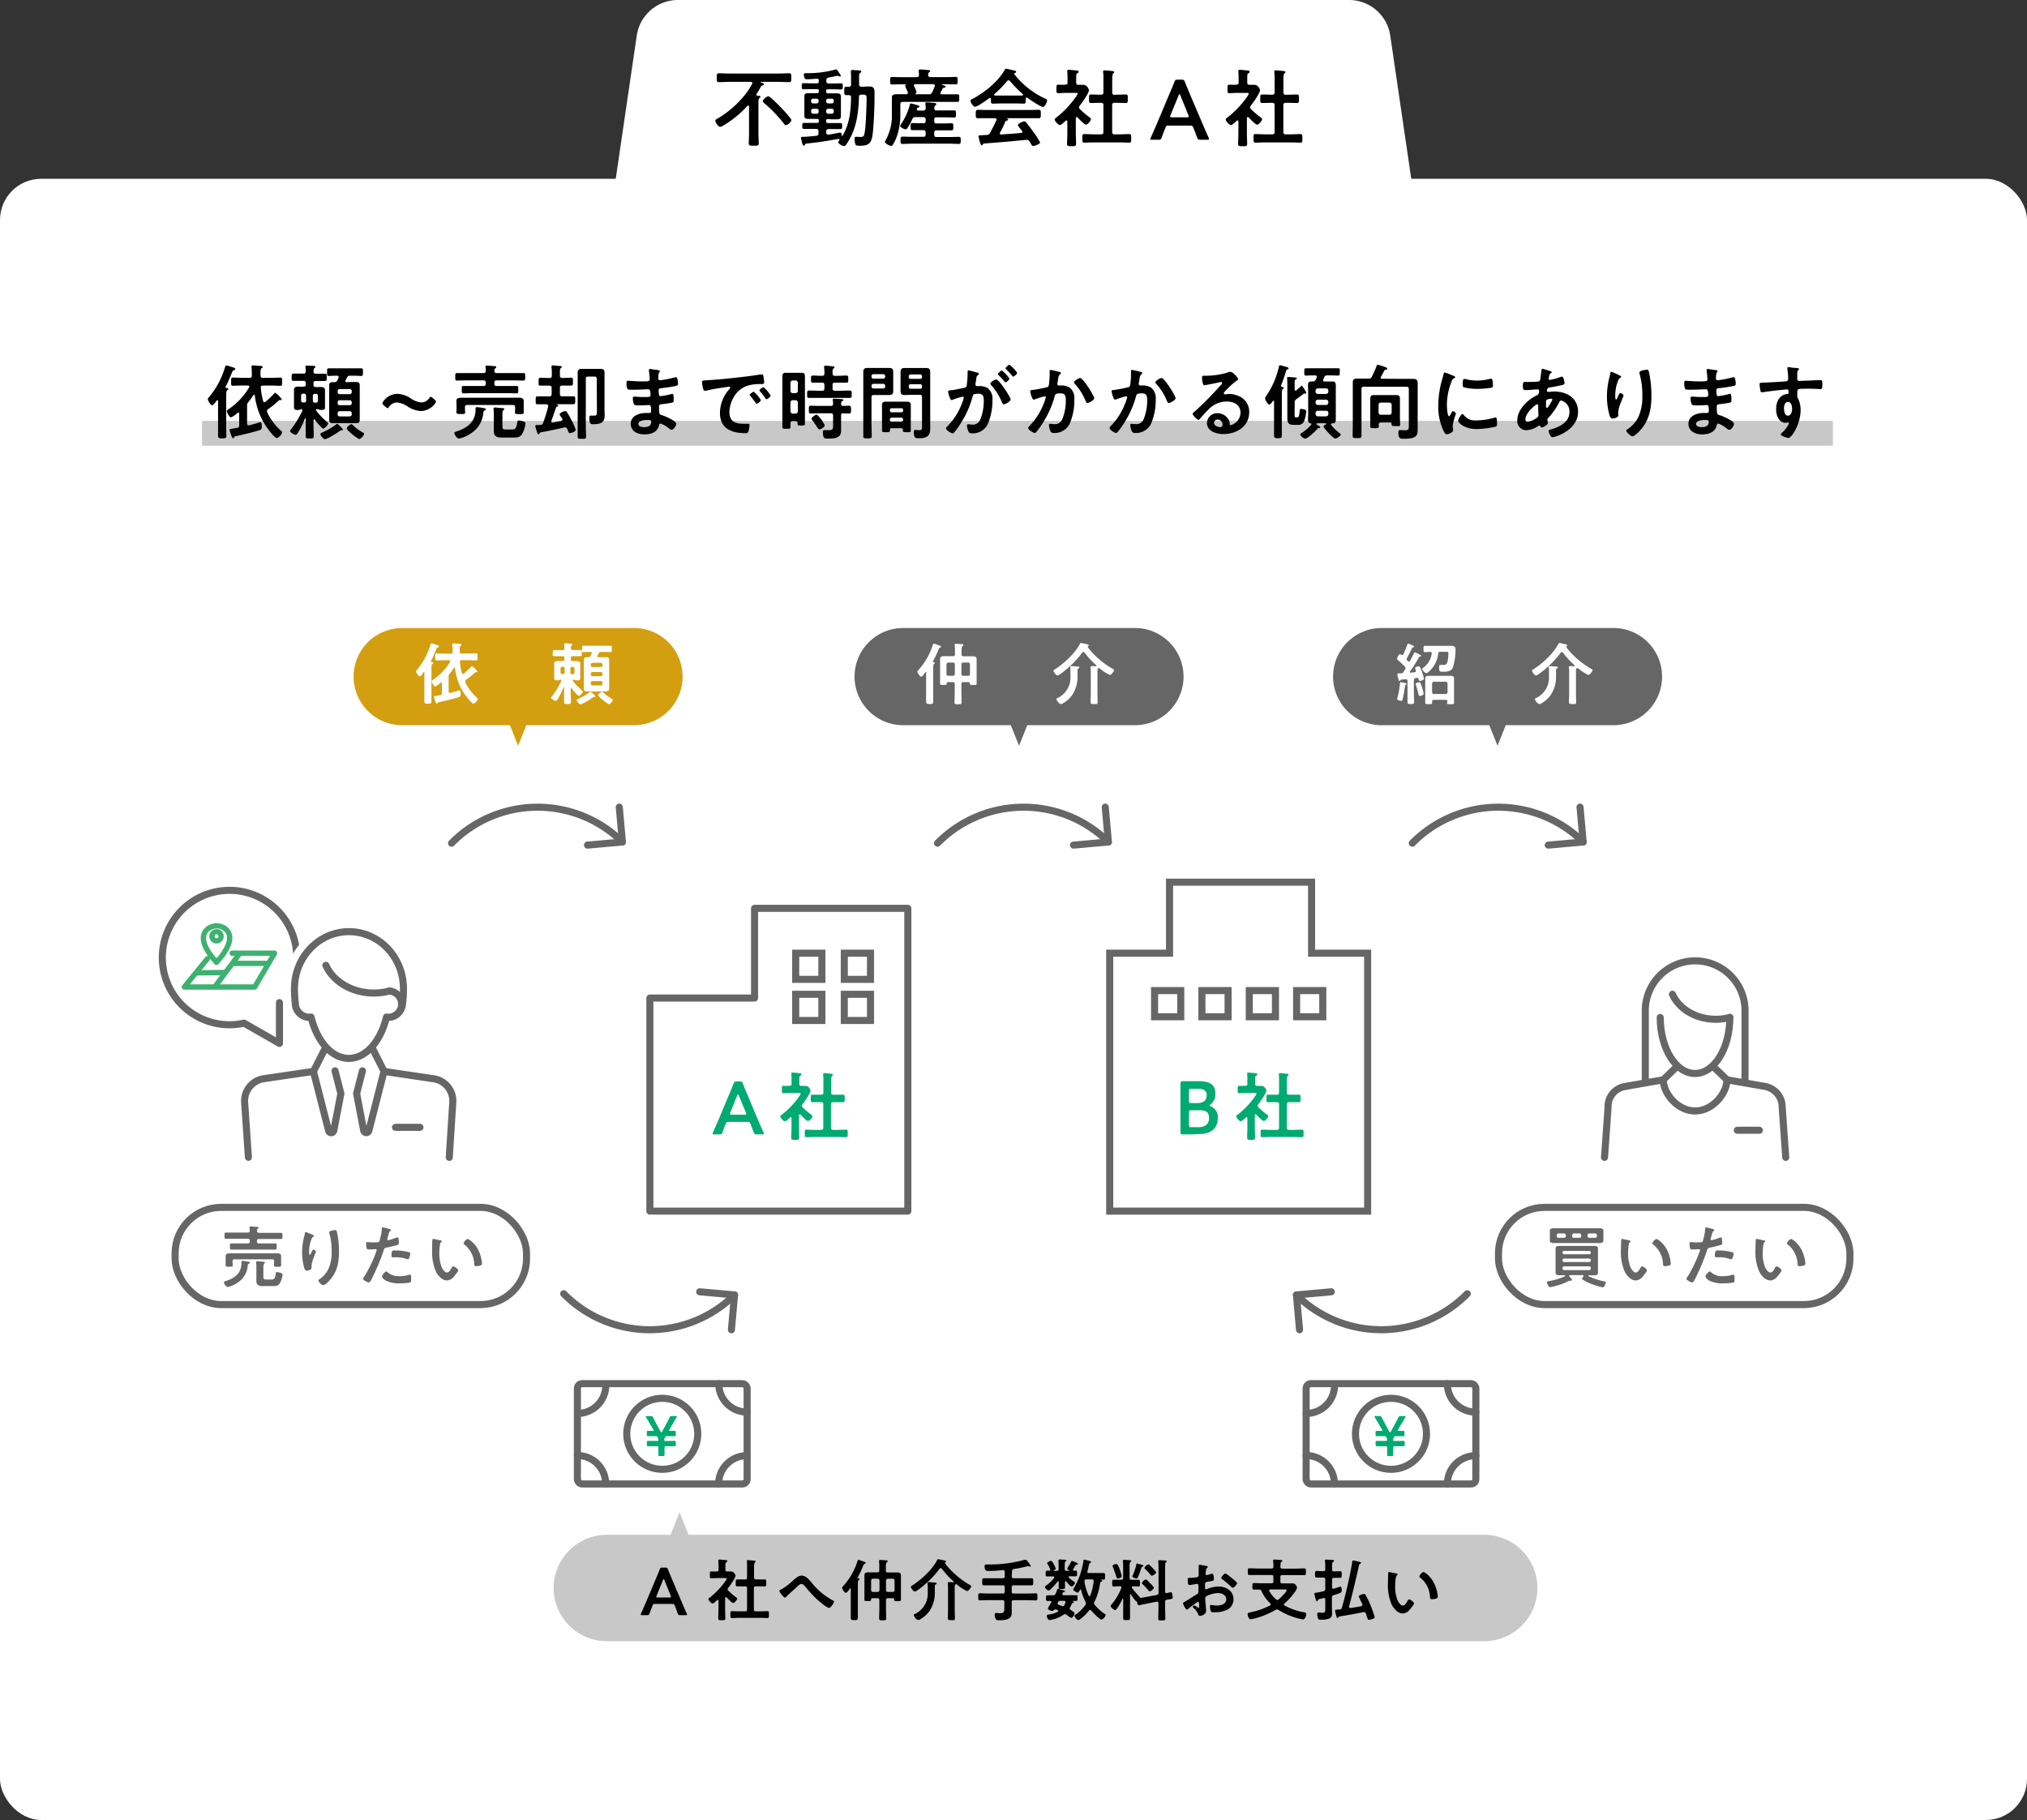 <svg xmlns="http://www.w3.org/2000/svg" viewBox="0 0 573 514.55"><rect x="0" y="0" width="573" height="514.55" fill="#333333" stroke="none"/><defs><style>.cls-1,.cls-8,.cls-9{fill:#fff;}.cls-2{fill:#c8c8c8;}.cls-11,.cls-12,.cls-13,.cls-3,.cls-6,.cls-7{fill:none;}.cls-3,.cls-6,.cls-8{stroke:#666;stroke-width:2px;}.cls-13,.cls-3{stroke-miterlimit:10;}.cls-4{fill:#d39f11;}.cls-5{fill:#666;}.cls-11,.cls-6,.cls-7,.cls-8,.cls-9{stroke-linecap:round;}.cls-11,.cls-12,.cls-6,.cls-7,.cls-8,.cls-9{stroke-linejoin:round;}.cls-7,.cls-9{stroke:#fff;stroke-width:6px;}.cls-10{fill:#00aa71;}.cls-11,.cls-12,.cls-13{stroke:#3db270;stroke-width:1.5px;}</style></defs><g id="レイヤー_2" data-name="レイヤー 2"><g id="レイヤー_3" data-name="レイヤー 3"><rect class="cls-1" y="50.55" width="573" height="464" rx="11.63"/><rect class="cls-2" x="57.12" y="119" width="461" height="7"/><path class="cls-1" d="M401.5,68h-230L180,10.06A11.77,11.77,0,0,1,191.67,0H381.33A11.77,11.77,0,0,1,393,10.06Z"/><rect class="cls-3" x="49.5" y="341.35" width="99.34" height="27.48" rx="13"/><rect class="cls-3" x="423.6" y="341.35" width="99.34" height="27.48" rx="13"/><path class="cls-4" d="M179.22,177.55H113.7a13.74,13.74,0,0,0,0,27.48h30.44l2.32,5.81,2.33-5.81h30.43a13.74,13.74,0,1,0,0-27.48Z"/><path class="cls-5" d="M320.83,177.55H255.31a13.74,13.74,0,0,0,0,27.48h30.43l2.33,5.81,2.32-5.81h30.44a13.74,13.74,0,1,0,0-27.48Z"/><path class="cls-2" d="M171.56,464h248a15,15,0,1,0,0-30.08H194.64l-2.54-6.37-2.55,6.37h-18a15,15,0,0,0,0,30.08Z"/><path class="cls-5" d="M456.1,177.55H390.58a13.74,13.74,0,0,0,0,27.48H421l2.33,5.81,2.32-5.81H456.1a13.74,13.74,0,0,0,0-27.48Z"/><path d="M213.83,26.79c0,.19.14.27.31.27s.82,0,.82.33c0,.17-.1.22-.29.36s-.27.58-.27,1.23v8.71c0,.91.08,1.8.08,2.69s-.32.81-1.42.81-1.39,0-1.39-.79.07-1.8.07-2.71V30.08c0-.09-.07-.26-.22-.26a.25.25,0,0,0-.21.09,29.7,29.7,0,0,1-6.94,5.64,2,2,0,0,1-.79.32c-.55,0-1.37-1.3-1.37-1.76,0-.28.34-.43.72-.65a28.19,28.19,0,0,0,7.27-6.19,18.31,18.31,0,0,0,2.4-3.53.43.43,0,0,0,.08-.24c0-.26-.22-.33-.46-.36h-6c-1,0-2,.08-3,.08-.6,0-.6-.32-.6-1.25s0-1.25.62-1.25c1,0,2,.07,3,.07h13.85c1,0,2-.07,3-.07.62,0,.6.31.6,1.25s0,1.25-.6,1.25c-1,0-2-.08-3-.08h-5s-.1,0-.1.08,0,0,.08.07c.26.07.88.21.88.5s-.19.29-.38.34-.36.14-.55.5c-.34.67-.75,1.32-1.15,1.95A.46.46,0,0,0,213.83,26.79Zm8.33,8.6c-.27,0-.39-.2-.53-.39a41.4,41.4,0,0,0-5.69-5.93c-.14-.14-.31-.26-.31-.48,0-.38,1.08-1.37,1.53-1.37a1,1,0,0,1,.56.27,37.17,37.17,0,0,1,2.95,2.81c.48.48,3.05,3.21,3.05,3.67S222.59,35.39,222.16,35.39Z"/><path d="M234,33.66c-.31,0-.45.12-.45.45v.22c0,.31.14.46.45.46h1.47c.69,0,1.39,0,2.08,0,.53,0,.51.29.51.86s0,.84-.53.84c-.7,0-1.39,0-2.06,0h-1.25c-.46,0-.67.22-.67.68v.28c0,.34.14.6.52.6h.1c.89-.09,2-.33,2.9-.5a2.94,2.94,0,0,1,.46-.05c.41,0,.41.53.41.82,0,.09.07.14.12.14s.07,0,.09-.07c2-3.17,2.38-7.2,2.43-10.85,0-.46-.17-.62-.65-.65l-.74,0c-.56,0-.53-.34-.53-1.15s0-1.21.53-1.21l.74,0c.48,0,.65-.19.65-.65V22.16c0-.6,0-1-.05-1.54,0-.09,0-.31,0-.45,0-.31.19-.39.45-.39s1,.08,1.35.1c.64.05,1.15,0,1.15.38,0,.17-.17.24-.29.34-.31.17-.34.38-.34,1.25v2c0,.46.2.63.68.68.74,0,1.51-.08,2.25-.08.94,0,1.4.39,1.42,1.35.07,2-.07,6.14-.19,8.16-.39,6-.43,7.25-4,7.25-1,0-1.15-.1-1.32-.82a5.37,5.37,0,0,1-.12-1c0-.32,0-.72.43-.72l.36,0c.17,0,.48.05.65.05.7,0,1.11,0,1.3-.7.41-1.32.57-6.36.62-8,.1-3.12.2-3.26-1-3.26h-.43c-.46,0-.65.16-.68.62-.12,4.05-.6,8.23-2.59,11.83A14.52,14.52,0,0,1,239.12,41a.51.51,0,0,1-.48.29c-.57,0-1.68-.65-1.68-1.1,0-.17.24-.43.34-.58a.15.15,0,0,0,0-.14c0-.12-.1-.22-.29-.19-1.49.26-3,.5-4.46.74s-2.93.38-4.32.55c-.44,0-.58.1-.72.36s-.15.27-.32.27-.33-.44-.45-.82a11,11,0,0,1-.31-1.39c0-.27.09-.31.74-.31s2.4-.15,3.58-.29c.48-.05.62-.27.62-.72v-.55c0-.46-.19-.68-.65-.68h-1.34c-.7,0-1.39,0-2.09,0-.53,0-.5-.29-.5-.84s0-.86.5-.86c.7,0,1.39,0,2.09,0H231c.34,0,.46-.15.46-.46v-.22c0-.31-.12-.45-.46-.45h-.91l-1.63,0c-.62,0-1.08-.12-1.08-.84,0-.38,0-.77,0-1.17V28.38c0-.41,0-.8,0-1.2,0-.7.46-.84,1.08-.84s1.08,0,1.63,0H231c.34,0,.46-.14.46-.45v-.24c0-.31-.12-.46-.46-.46h-1.77c-.7,0-1.39.05-2.09.05-.55,0-.5-.31-.5-.86s0-.87.5-.87c.7,0,1.39.05,2.09.05h1.68c.38,0,.55-.17.55-.58v-.19c0-.36-.14-.55-.53-.53-.86.05-2,.15-2.9.15a.55.55,0,0,1-.58-.34,3.78,3.78,0,0,1-.24-1c0-.36.31-.38.75-.38h.31a29.44,29.44,0,0,0,8-1.06h.1c.17,0,.41.29.86,1s.46.63.46.77-.17.22-.24.22a.94.94,0,0,1-.38-.12.74.74,0,0,0-.32-.07c-.12,0-2.2.45-2.54.5s-.62.29-.62.77v.24a.59.59,0,0,0,.67.67h1.39c.7,0,1.39-.05,2.09-.05.55,0,.5.31.5.87s0,.86-.5.86c-.7,0-1.39-.05-2.09-.05H234c-.31,0-.45.15-.45.46v.24c0,.31.14.45.45.45h1c.55,0,1.08,0,1.63,0s1.08.14,1.08.86c0,.38,0,.77,0,1.18v3.29c0,.4,0,.79,0,1.17,0,.7-.45.84-1.05.84l-1.66,0Zm-3.14-4.42a.54.54,0,0,0,.55-.57v-.22a.51.51,0,0,0-.55-.55h-1a.53.53,0,0,0-.57.55v.22a.55.55,0,0,0,.57.57Zm.55,2.06a.52.52,0,0,0-.55-.55h-1a.54.54,0,0,0-.57.55v.27a.54.54,0,0,0,.57.58h1a.53.53,0,0,0,.55-.58Zm2.14-2.63a.55.55,0,0,0,.57.57h1a.55.55,0,0,0,.57-.57v-.22a.53.53,0,0,0-.57-.55h-1a.53.53,0,0,0-.57.55Zm.57,2.08a.54.54,0,0,0-.57.55v.27a.54.54,0,0,0,.57.58h1a.54.54,0,0,0,.57-.58V31.3a.54.54,0,0,0-.57-.55Z"/><path d="M256.16,26.65c.24,0,.48-.1.48-.39a.65.65,0,0,0,0-.19c-.08-.19-.22-.48-.36-.79a8.24,8.24,0,0,1-.41-1A.47.47,0,0,1,256,24a.11.11,0,0,0,0-.1s0-.07-.09-.07h-.92c-.93,0-1.87.05-2.78.05-.6,0-.58-.26-.58-1.06s0-1.05.58-1.05c.91,0,1.85.05,2.78.05h4.13c.43,0,.63-.17.65-.63a6.46,6.46,0,0,0-.07-1,.61.61,0,0,1,0-.22c0-.29.24-.33.46-.33.43,0,1.66.12,2.11.16.22,0,.67,0,.67.32,0,.14-.14.21-.31.33s-.26.41-.26.72c0,.46.24.63.67.63h4.3c.93,0,1.87-.05,2.81-.05.57,0,.55.24.55,1.05s0,1.06-.55,1.06c-.94,0-1.88-.05-2.81-.05h-1s-.12,0-.12.07a.11.11,0,0,0,.08.1c.38.12,1,.26,1,.55s-.15.19-.29.22-.36.05-.51.24c-.19.38-.4.74-.62,1.13a.65.65,0,0,0-.05.21c0,.24.19.31.41.34h1.51c1,0,1.9,0,2.86,0,.58,0,.55.22.55,1.06s0,1.08-.55,1.08c-1,0-1.9,0-2.86,0H255.18c-.46,0-.67.19-.67.65v2.95a18.39,18.39,0,0,1-1.2,6.74,10.72,10.72,0,0,1-1,1.88.46.46,0,0,1-.41.21c-.43,0-1.75-.65-1.75-1.17a.46.46,0,0,1,.12-.27,14.46,14.46,0,0,0,1.85-7.8V29.46c0-.6,0-1.23,0-1.83,0-.86.53-1,1.56-1,.55,0,1.25,0,2.07,0Zm.34,9.58a.57.57,0,0,1-.5.33c-.48,0-1.54-.62-1.54-1a.69.69,0,0,1,.17-.34,18.09,18.09,0,0,0,2.57-5.59c0-.17.09-.38.33-.38a19.6,19.6,0,0,1,2,.55c.15.05.39.12.39.31s-.19.24-.34.29-.29.12-.38.36a.45.45,0,0,0-.05.17c0,.24.22.33.41.33H261c.45,0,.67-.24.67-.6a2.6,2.6,0,0,0,0-.38c0-.48-.09-.89-.09-1,0-.29.19-.34.43-.34s1.7.15,2.09.17c.21,0,.57.05.57.34s-.09.21-.28.36a.89.89,0,0,0-.27.79c0,.46.24.62.67.62H267c.91,0,1.82,0,2.73,0,.51,0,.51.23.51,1s0,1-.51,1c-.91,0-1.82-.05-2.73-.05h-2.26c-.46,0-.65.2-.65.68v.38c0,.48.19.67.65.67h1.73c.84,0,1.65-.05,2.5-.05.55,0,.52.29.52,1s0,1-.52,1c-.85,0-1.69,0-2.5,0h-1.73c-.46,0-.65.19-.65.67v.55c0,.48.19.67.65.67h3.62c.89,0,1.76-.05,2.65-.05.6,0,.57.29.57,1s0,1-.57,1c-.89,0-1.76-.07-2.65-.07H257.8c-.89,0-1.78.07-2.67.07-.57,0-.57-.29-.57-1s0-1.06.57-1.06c.89,0,1.78.05,2.67.05H261c.45,0,.67-.19.67-.67v-.55c0-.48-.22-.67-.67-.67h-.58c-.84,0-1.68,0-2.5,0-.55,0-.52-.26-.52-1s0-1,.52-1c.82,0,1.66.05,2.5.05H261c.45,0,.67-.19.67-.67v-.38c0-.48-.22-.68-.67-.68h-2.16a.87.87,0,0,0-.94.56A15.23,15.23,0,0,1,256.5,36.23Zm6-9.58a.88.88,0,0,0,1-.55c.27-.56.53-1.13.75-1.71,0-.07,0-.12,0-.19,0-.31-.24-.41-.5-.41h-5c-.21,0-.41.1-.41.36a.87.87,0,0,0,.05.22,7.42,7.42,0,0,1,.7,1.68c0,.24-.17.36-.36.45,0,0,0,.05,0,.08s0,.07.07.07Z"/><path d="M280.12,28c0-.14-.08-.31-.27-.31a.31.31,0,0,0-.21.07c-.65.5-3.32,2.42-4,2.42-.53,0-1.3-1.2-1.3-1.7,0-.29.34-.41.63-.55,3.36-1.78,7.1-4.78,9-8.11.09-.17.24-.39.45-.39s2.09.46,2.47.55c.17.05.36.15.36.34s-.26.31-.45.36a.15.15,0,0,0-.12.14c0,.05,0,.08,0,.1a23.7,23.7,0,0,0,8.52,6.84c.56.26.8.34.8.62,0,.46-.65,1.85-1.18,1.85-.7,0-3.72-2.09-4.42-2.59a.21.21,0,0,0-.17-.07c-.19,0-.24.17-.26.31v.5c0,.6-.05.92-.5.92-.6,0-1.52-.05-2.24-.05h-4.39c-.74,0-1.58.05-2.25.05-.48,0-.48-.43-.48-1.11Zm2.56,9.48a.38.38,0,0,0-.07.22c0,.24.17.31.39.31q2.81-.15,5.66-.43c.19,0,.34-.1.34-.34a.55.55,0,0,0-.22-.41,8.27,8.27,0,0,1-1.06-1.44c0-.4,1.42-1.08,1.83-1.08a.69.69,0,0,1,.55.34c.62.74,1.37,1.73,1.92,2.52a21.06,21.06,0,0,1,2,3.1c0,.45-1.54,1-1.92,1s-.41-.19-.77-.77c-.07-.12-.17-.28-.29-.45a.84.84,0,0,0-.77-.51,1.57,1.57,0,0,0-.16,0c-2,.19-3.92.38-5.88.55s-3.68.31-6,.48c-.22,0-.31.1-.46.34-.07.09-.14.19-.26.19s-.34-.34-.5-.89a12.11,12.11,0,0,1-.39-1.66c0-.33.17-.26,1.2-.33l1.11-.07a.93.93,0,0,0,.93-.58c.67-1.18,1.23-2.35,1.8-3.58a.46.46,0,0,0,.05-.21c0-.27-.22-.34-.46-.36h-1.89c-1,0-2,0-3,0-.55,0-.53-.43-.53-1.17s0-1.2.53-1.2c1,0,2,.05,3,.05h11.33c1,0,2-.05,3-.05.55,0,.53.43.53,1.2s0,1.17-.53,1.17c-1,0-2,0-3,0h-6c-.07,0-.1,0-.1,0s0,.05.12.1.29.15.29.29-.21.26-.36.29-.36.09-.48.33C283.74,35.51,283.16,36.66,282.68,37.52Zm2.4-14.78a.53.53,0,0,0-.38.21,29.54,29.54,0,0,1-3.58,3.67.24.24,0,0,0-.09.2c0,.16.12.21.24.24l1.58,0h4.39c.56,0,1.11,0,1.68,0,.12,0,.27-.08.27-.24a.32.32,0,0,0-.1-.2,34.83,34.83,0,0,1-3.6-3.69A.5.5,0,0,0,285.08,22.74Z"/><path d="M304.36,33.08c-.17,0-.22.17-.24.29v4.25c0,1,.07,2,.07,3,0,.7-.24.72-1.27.72s-1.28,0-1.28-.72c0-1,.08-2,.08-3V34.35c0-.14-.08-.31-.27-.31a.35.35,0,0,0-.21.1c-.36.33-1.2,1.2-1.66,1.2s-1.44-1.15-1.44-1.51.38-.53.6-.7A27.54,27.54,0,0,0,304,27.58a4.72,4.72,0,0,0,.65-1.12c0-.17-.27-.2-.55-.2H301.4c-.76,0-1.65.08-2.25.08s-.51-.34-.51-1.23,0-1.17.48-1.17,1.35.07,2,0,.65-.19.65-.67V21.82a11.2,11.2,0,0,0-.07-1.53.56.56,0,0,1,0-.22c0-.29.2-.33.41-.33.46,0,1.73.14,2.21.19.24,0,.58.05.58.36s-.2.31-.41.45-.27.44-.27,1.11v1.46c0,.46.17.67.63.67s.93,0,1.39,0c1.06,0,1.58,1.22,1.58,1.51,0,.84-2,3.65-2.61,4.4a.84.84,0,0,0-.19.47.79.79,0,0,0,.24.49A26.1,26.1,0,0,0,308,33.18c.16.12.4.31.4.53,0,.4-.91,1.51-1.41,1.51s-2-1.66-2.38-2A.35.35,0,0,0,304.36,33.08Zm11.25-6.31c.87,0,1.75-.05,2.64-.05.58,0,.56.29.56,1.2s0,1.2-.56,1.2c-.89,0-1.75-.05-2.64-.05h-.55c-.48,0-.67.19-.67.68v7.56c0,.48.19.67.67.67h1.49c.89,0,1.77-.07,2.66-.07.58,0,.56.33.56,1.2s0,1.22-.56,1.22c-.89,0-1.77-.07-2.66-.07h-7.39c-.87,0-1.76.07-2.64.07-.58,0-.56-.31-.56-1.22s0-1.2.56-1.2c.88,0,1.77.07,2.64.07h2.11c.45,0,.65-.19.65-.67V29.75c0-.49-.2-.68-.65-.68h-.22c-.86,0-1.75.05-2.64.05-.6,0-.55-.29-.55-1.2s-.05-1.2.55-1.2c.89,0,1.78.05,2.64.05h.22c.45,0,.65-.19.65-.65v-4a10.6,10.6,0,0,0-.08-1.66,1.06,1.06,0,0,1,0-.24c0-.29.19-.33.43-.33s1.95.16,2.28.21c.17,0,.41.07.41.29s-.14.24-.29.38-.26.7-.26,1.52v3.86c0,.46.19.65.67.65Z"/><path d="M330.47,35.51c-.63,0-.79,0-1,.57-.34.79-.65,1.61-1.06,2.76-.21.58-.33.67-1,.67h-1.68c-.38,0-.55,0-.55-.24a1,1,0,0,1,.15-.4c.74-1.68,1.27-2.88,1.77-4.06l3.43-8.14c.44-1,.94-2.18,1.44-3.48.22-.57.34-.67,1-.67h1c.62,0,.74.1,1,.67.5,1.3,1,2.45,1.41,3.46l3.46,8.11c.53,1.25,1.05,2.45,1.8,4.11a1.11,1.11,0,0,1,.14.4c0,.2-.17.24-.55.24h-1.85c-.62,0-.74-.09-1-.67-.41-1.15-.72-2-1.05-2.76-.22-.53-.36-.57-1-.57Zm.43-3a1.14,1.14,0,0,0-.1.41c0,.21.17.26.56.26h4.1c.38,0,.55-.05.55-.26a1.09,1.09,0,0,0-.09-.41L333.68,27c-.09-.24-.16-.38-.26-.38s-.17.12-.26.38Z"/><path d="M352.72,33.08c-.17,0-.22.17-.24.29v4.25c0,1,.07,2,.07,3,0,.7-.24.72-1.27.72s-1.28,0-1.28-.72c0-1,.08-2,.08-3V34.35c0-.14-.08-.31-.27-.31a.35.35,0,0,0-.21.1c-.36.33-1.2,1.2-1.66,1.2s-1.44-1.15-1.44-1.51.38-.53.6-.7a27.54,27.54,0,0,0,5.28-5.55,4.72,4.72,0,0,0,.65-1.12c0-.17-.27-.2-.55-.2h-2.72c-.76,0-1.65.08-2.25.08S347,26,347,25.11s0-1.17.48-1.17,1.35.07,2,0,.65-.19.65-.67V21.82a11.2,11.2,0,0,0-.07-1.53.56.56,0,0,1,0-.22c0-.29.2-.33.41-.33.46,0,1.73.14,2.21.19.24,0,.58.05.58.36s-.2.31-.41.45-.27.44-.27,1.11v1.46c0,.46.17.67.63.67s.93,0,1.39,0c1.06,0,1.58,1.22,1.58,1.51,0,.84-2,3.65-2.61,4.4a.84.84,0,0,0-.19.47.79.79,0,0,0,.24.49,26.1,26.1,0,0,0,2.76,2.35c.16.12.4.31.4.53,0,.4-.91,1.51-1.41,1.51s-2-1.66-2.38-2A.35.35,0,0,0,352.72,33.08ZM364,26.77c.87,0,1.75-.05,2.64-.05.58,0,.56.29.56,1.2s0,1.2-.56,1.2c-.89,0-1.75-.05-2.64-.05h-.55c-.48,0-.67.19-.67.68v7.56c0,.48.19.67.67.67h1.49c.89,0,1.77-.07,2.66-.07.58,0,.56.33.56,1.2s0,1.22-.56,1.22c-.89,0-1.77-.07-2.66-.07h-7.39c-.87,0-1.76.07-2.64.07-.58,0-.56-.31-.56-1.22s0-1.2.56-1.2c.88,0,1.77.07,2.64.07h2.11c.45,0,.65-.19.65-.67V29.75c0-.49-.2-.68-.65-.68h-.22c-.86,0-1.75.05-2.64.05-.6,0-.55-.29-.55-1.2s-.05-1.2.55-1.2c.89,0,1.78.05,2.64.05h.22c.45,0,.65-.19.65-.65v-4a10.6,10.6,0,0,0-.08-1.66,1.06,1.06,0,0,1,0-.24c0-.29.19-.33.43-.33s1.95.16,2.28.21c.17,0,.41.07.41.29s-.14.24-.29.38-.26.7-.26,1.52v3.86c0,.46.19.65.67.65Z"/><path d="M59.94,114.57c-.41,0-1.19-1.31-1.19-1.7,0-.23.21-.43.34-.6A23.24,23.24,0,0,0,63.55,104c.12-.39.17-.67.51-.67a7.68,7.68,0,0,1,1.29.37c.53.16,1.17.32,1.17.64,0,.16-.25.28-.39.32-.3.1-.3.14-.44.42s-1.4,3.31-1.47,3.42c-.14.28-.32.56-.46.83a.37.37,0,0,0,0,.14c0,.11.09.18.2.21s.58,0,.58.27-.19.28-.32.37-.28.6-.28,1.43v8.48c0,1,.05,2,.05,2.94,0,.67-.28.76-1.18.76s-1.17-.11-1.17-.78c0-1,0-2,0-2.92v-6.85c0-.09,0-.23-.19-.23a.19.19,0,0,0-.18.11c-.05,0-.09.12-.16.21C60.82,113.88,60.31,114.57,59.94,114.57Zm10.61-7.74a.57.57,0,0,0,.64-.65v-.11c0-.74,0-1.45-.09-2.17,0-.09,0-.16,0-.25,0-.3.21-.34.46-.34.4,0,1.66.11,2.12.16.25,0,.55,0,.55.3s-.14.23-.32.36-.28.6-.28,1.27v.78c.05.44.21.65.65.65h2.46c.85,0,1.68-.07,2.53-.07.5,0,.48.29.48,1.15s0,1.17-.48,1.17c-.85,0-1.68-.07-2.53-.07H74.29c-.39,0-.62.18-.57.62a22.07,22.07,0,0,0,.67,3.77c0,.16.13.32.34.32a.63.63,0,0,0,.3-.11,31.35,31.35,0,0,0,2.37-2.23c.11-.12.25-.35.37-.35a6.16,6.16,0,0,1,1.88,1.89c0,.09,0,.18-.23.18a1.14,1.14,0,0,1-.25,0H79.1a.3.3,0,0,0-.25.09,27.23,27.23,0,0,1-3.08,2.51.66.66,0,0,0-.3.55,1.28,1.28,0,0,0,.07.35,16.48,16.48,0,0,0,3.93,5.21.62.62,0,0,1,.27.44c0,.53-1,1.59-1.49,1.59-.69,0-2.81-2.94-3.22-3.61a19.76,19.76,0,0,1-3-8.42c0-.11-.09-.21-.2-.21a.32.32,0,0,0-.21.12,21.83,21.83,0,0,1-1.38,1.93,1.34,1.34,0,0,0-.39,1.06v5c0,.28.11.53.44.53l.16,0c.62-.16,1.86-.48,2.46-.69a3.52,3.52,0,0,1,.64-.19c.48,0,.46.81.46,1.15,0,.92-.23,1-.55,1.08-1.36.49-5.17,1.38-6.71,1.71-.49.11-.53.13-.65.41,0,.09-.09.21-.23.21s-.34-.35-.64-1.22a8.51,8.51,0,0,1-.35-1.17c0-.17,0-.21.76-.33.37-.07.76-.11,1.4-.23a.63.63,0,0,0,.58-.73v-3.27c0-.16-.07-.32-.25-.32a.84.84,0,0,0-.44.28A5.62,5.62,0,0,1,65.28,118c-.41,0-1.15-1.31-1.15-1.77,0-.21.14-.33.69-.69a19,19,0,0,0,5.59-6,.51.51,0,0,0,.07-.23c0-.23-.21-.3-.42-.32H68.34c-.83,0-1.68.07-2.51.07-.53,0-.5-.3-.5-1.17s0-1.15.5-1.15c.83,0,1.66.07,2.51.07Z"/><path d="M86.42,108.76v-.44c0-.46-.19-.64-.62-.64h-.6c-.74,0-1.47,0-2.21,0-.57,0-.55-.3-.55-1s0-1.06.57-1.06,1.45,0,2.19,0h.6a.54.54,0,0,0,.62-.57c0-.39,0-.78-.07-1.2a.51.51,0,0,1,0-.23c0-.25.19-.27.4-.27.36,0,1.42.07,1.84.09.18,0,.55,0,.55.28s-.12.23-.26.32-.25.53-.25,1,.21.62.62.62h.35c.73,0,1.45,0,2.18,0s.58.32.58,1.06,0,1-.58,1c-.73,0-1.47,0-2.18,0h-.35c-.46,0-.64.18-.64.64v.44c0,.43.18.59.64.62s1,0,1.38,0c.6,0,1.24.12,1.24.86,0,.36,0,.78,0,1.21V114c0,.42,0,1.11,0,1.27,0,.64-.57.62-1,.62a1.83,1.83,0,0,1-.76-.09,1.53,1.53,0,0,0-.41-.14c-.18,0-.35.07-.35.28a.32.32,0,0,0,.07.2,18.48,18.48,0,0,0,3.11,3.2c.09.09.23.23.23.37,0,.41-1,1.47-1.38,1.47s-2.07-2.07-2.42-2.53a.2.2,0,0,0-.16-.09c-.14,0-.18.14-.18.23v.92c0,1.19.07,2.37.07,3.54,0,.69-.23.71-1.13.71s-1.15,0-1.15-.67c0-1.19,0-2.39,0-3.58v-1.29c0-.07,0-.14-.12-.14s-.09.05-.11.09a20.38,20.38,0,0,1-2.1,4.17c-.18.27-.27.39-.46.39-.46,0-1.63-.69-1.63-1.06a.65.65,0,0,1,.21-.39,27.32,27.32,0,0,0,3.24-5.31.53.53,0,0,0,0-.19.33.33,0,0,0-.32-.32c-.1,0-.12.07-.21.12a1.67,1.67,0,0,1-.76.13H84c-.41,0-.89-.09-.89-.62,0-.13,0-.8,0-1.12v-2.79c0-.41,0-.8,0-1.21,0-.76.64-.86,1.26-.86.46,0,.94.05,1.43,0S86.42,109.19,86.42,108.76Zm.09,3.08a.53.53,0,0,0-.55-.55h-.3a.53.53,0,0,0-.55.55v1.42a.51.51,0,0,0,.55.53H86a.51.51,0,0,0,.55-.53Zm2.8,2a.51.51,0,0,0,.56-.53v-1.42a.53.53,0,0,0-.56-.55H89a.53.53,0,0,0-.56.55v1.42a.51.51,0,0,0,.56.53Zm7.41,7.84h-.14a.44.44,0,0,0-.16,0,.42.42,0,0,0-.32.14c-.69.5-3.52,2.34-4.26,2.34-.46,0-1.28-1.08-1.28-1.47,0-.2.3-.3.64-.46A20.6,20.6,0,0,0,95,120a.47.47,0,0,1,.3-.16c.19,0,.72.5,1,.82l.2.21c.12.12.44.42.44.58S96.83,121.63,96.72,121.63ZM99.11,108c.48,0,1,0,1.5,0,.75,0,1.08.21,1.08,1,0,.59,0,1.17,0,1.77v6.11c0,.6,0,1.18,0,1.77,0,.76-.3,1-1,1-.53,0-1,0-1.54,0H95.66c-.51,0-1,0-1.49,0-.79,0-1.11-.23-1.11-1,0-.6,0-1.17,0-1.75v-6.11c0-.6,0-1.18,0-1.75,0-.83.35-1,1.13-1,.11,0,.23,0,.32,0a.82.82,0,0,0,.85-.49l.37-.75a.8.8,0,0,0,0-.21c0-.25-.19-.35-.42-.37h-.14c-.78,0-1.61.07-2.25.07-.48,0-.46-.3-.46-1.1s0-1.06.48-1.06c.72,0,1.48,0,2.23,0h4.72c.76,0,1.49,0,2.25,0,.48,0,.46.3.46,1.08s0,1.08-.46,1.08c-.64,0-1.47-.07-2.25-.07H99a.86.86,0,0,0-.9.53l-.41.78a.3.3,0,0,0-.07.19c0,.25.19.32.42.34ZM96,110a.53.53,0,0,0-.55.55v.33a.53.53,0,0,0,.55.55h2.87a.53.53,0,0,0,.56-.55v-.33a.53.53,0,0,0-.56-.55Zm-.55,4a.53.53,0,0,0,.55.55h2.87a.53.53,0,0,0,.56-.55v-.28a.53.53,0,0,0-.56-.55H96a.53.53,0,0,0-.55.55Zm0,3.17a.53.53,0,0,0,.55.56h2.87a.54.54,0,0,0,.56-.56v-.36a.54.54,0,0,0-.56-.56H96a.53.53,0,0,0-.55.56Zm6.25,7c-.53,0-3.7-2.53-3.7-3s1-1.25,1.36-1.25c.14,0,.3.17.41.28a13.42,13.42,0,0,0,2.81,2.09c.16.09.36.21.36.42C102.9,123,102.1,124.05,101.66,124.05Z"/><path d="M123.24,113.56a.85.85,0,0,1-.23.48,5.09,5.09,0,0,1-4,2.17,7.43,7.43,0,0,1-3.82-1.31,6.14,6.14,0,0,0-3-1.11A2.81,2.81,0,0,0,110,115c-.18.25-.3.39-.44.39s-.27-.09-.48-.28l-.64-.55c-.23-.21-.35-.37-.35-.53a.91.91,0,0,1,.23-.48,4.94,4.94,0,0,1,4-2.21,7.51,7.51,0,0,1,3.89,1.36,6,6,0,0,0,2.92,1.08,2.74,2.74,0,0,0,2.21-1.22c.2-.25.32-.37.46-.37s.25.09.46.28l.66.57C123.12,113.24,123.24,113.4,123.24,113.56Z"/><path d="M136.65,116.53a7.61,7.61,0,0,1-3.68,6.09A9.23,9.23,0,0,1,129.8,124c-.69,0-1.36-1.22-1.36-1.56s.55-.42.8-.51c2.81-1,4.9-2.46,5.18-5.61a4.81,4.81,0,0,0,0-.5c0-.51,0-.72.44-.72a17.26,17.26,0,0,1,1.75.26c.18,0,.73.09.73.34s-.32.32-.48.42A.49.49,0,0,0,136.65,116.53Zm3.75-11.06h4.83c.89,0,1.79,0,2.71,0,.55,0,.53.23.53,1.06s0,1.06-.53,1.06c-.92,0-1.82-.05-2.71-.05H140.4c-.46,0-.65.19-.65.62v.32c0,.46.19.65.65.65h3.35c.76,0,1.54,0,2.3,0,.51,0,.46.28.46,1s0,1.08-.46,1.08c-.76,0-1.54-.05-2.3-.05H133.31c-.78,0-1.54.05-2.3.05-.48,0-.48-.21-.48-1.08s0-1,.48-1c.76,0,1.52,0,2.3,0h3.38c.44,0,.63-.19.63-.65v-.32c0-.43-.19-.62-.63-.62h-4.76c-.89,0-1.81.05-2.71.05-.55,0-.53-.23-.53-1.06s0-1.06.53-1.06c.92,0,1.82,0,2.71,0h4.76c.42,0,.6-.16.63-.6a8.05,8.05,0,0,0-.07-1,.44.44,0,0,1,0-.2c0-.26.19-.32.42-.32s1.68.13,2,.16c.21,0,.6,0,.6.3s-.14.23-.3.34-.2.41-.23.69C139.78,105.31,140,105.47,140.4,105.47Zm5.22,9.66c0-.44-.19-.63-.62-.63H132.07c-.43,0-.64.19-.64.63v.41c0,.3.07.71.07,1,0,.55-.39.51-1.22.51s-1.27,0-1.27-.53c0-.28.05-.67.05-1v-.9c0-.51-.05-1-.05-1.24,0-.81.58-.94,1.68-.94.55,0,1.24,0,2.05,0h11.59c.83,0,1.65,0,2.46,0,.64,0,1.26.18,1.26.94,0,.32,0,.73,0,1.24v.92c0,.32,0,.64,0,1,0,.53-.27.53-1.24.53s-1.24,0-1.24-.51c0-.21.05-.69.05-1Zm-1,6.3c.83,0,1.32-.1,1.59-1.93.05-.33.05-.63.44-.63a5.79,5.79,0,0,1,1.33.3c.39.14.55.23.55.53a7.07,7.07,0,0,1-.94,3c-.62,1-1.45,1-2.46,1h-3.45c-1.22,0-2.09-.37-2.09-1.75,0-.44,0-.85,0-1.29v-3.06a13,13,0,0,0-.07-1.88c0-.07,0-.14,0-.21,0-.25.18-.3.39-.3s1.56.12,2,.16c.21,0,.63,0,.63.3s-.14.21-.23.3c-.26.21-.28.62-.28,1.08v3.38c0,.9.21,1,1.13,1Z"/><path d="M155.85,119c0,.07,0,.12,0,.16a.32.32,0,0,0,.32.33s.07,0,.09,0c.79-.14,1.57-.32,2.35-.46.18-.07.39-.16.39-.41a.61.61,0,0,0-.09-.28c-.14-.2-.25-.41-.37-.57a1.42,1.42,0,0,1-.34-.62c0-.42,1.19-.92,1.56-.92a.52.52,0,0,1,.46.25,19.37,19.37,0,0,1,1.33,2.3,16,16,0,0,1,1.2,2.74c0,.5-1.29.94-1.61.94s-.39-.16-.6-.71c-.07-.14-.11-.3-.18-.46s-.28-.46-.6-.46l-.21,0c-2.23.55-4.43,1-6.69,1.4-.21,0-.23.14-.39.39a.29.29,0,0,1-.23.16c-.25,0-.37-.43-.51-.82s-.41-1.32-.41-1.52.16-.28.62-.3c.14,0,.28,0,.46,0l.35,0a.84.84,0,0,0,.8-.62c.55-1.5,1-3,1.4-4.53a.61.61,0,0,0,0-.23c0-.33-.21-.46-.51-.46-.8,0-1.63,0-2.46,0-.57,0-.55-.25-.55-1.12s0-1.11.55-1.11c.87,0,1.73,0,2.58,0h.73c.46,0,.65-.19.65-.65v-1.74c0-.46-.19-.65-.65-.65H155c-.78,0-1.68,0-2.26,0s-.48-.3-.48-1.13,0-1.1.48-1.1c.72,0,1.48.07,2.26.07h.34c.46,0,.65-.21.65-.65v-1a9.69,9.69,0,0,0-.1-1.42c0-.07,0-.14,0-.19,0-.25.21-.3.41-.3s1.73.14,2.12.19c.16,0,.39,0,.39.25s-.14.21-.27.3-.26.39-.26,1v1.15c0,.44.19.6.65.65h.32c.78,0,1.54-.07,2.23-.07.5,0,.48.25.48,1.1s0,1.13-.48,1.13-1.47,0-2.23,0h-.32c-.46,0-.65.19-.65.65v1.74c0,.46.19.65.65.65h.53c.87,0,1.72,0,2.59,0,.58,0,.56.25.56,1.11s0,1.12-.58,1.12c-.85,0-1.7,0-2.57,0h-2.14a0,0,0,0,0,0,0s0,0,0,.07c.25.07.5.14.5.35s-.14.2-.27.23a.53.53,0,0,0-.35.25C156.89,116.14,156.22,118.05,155.85,119Zm12.84-11.91c0-.44-.19-.62-.65-.62h-1.79c-.44,0-.65.18-.65.62v13.61c0,1,.07,1.87.07,2.79,0,.57-.25.57-1.17.57s-1.2,0-1.2-.6c0-.92,0-1.84,0-2.76V107.29c0-.67,0-1.32,0-2,0-.81.46-1,1.17-1l1.59,0h2.07l1.56,0c.74,0,1.2.14,1.2,1,0,.64,0,1.26,0,1.88v8.53c0,.53.05,1.08.05,1.64,0,2-.87,2.6-3.34,2.6-.46,0-1,0-1-1.66,0-.46,0-.78.36-.78s.72,0,1.06,0c.72,0,.72-.3.72-1.44Z"/><path d="M185.59,104.57c.6.07.92.12.92.37,0,.44-.39,0-.44,1.91,0,.32.07.66.49.66.09,0,1-.13,1.15-.16a23.59,23.59,0,0,0,2.5-.52,5.54,5.54,0,0,1,.88-.19c.5,0,.57,1.5.57,1.89s-.2.5-.64.59c-1.2.26-2.62.46-3.84.6-.48.07-1,0-1,.69a7.41,7.41,0,0,0,.12,1.22c0,.14.09.37.37.37a19.67,19.67,0,0,0,2.94-.55,1.38,1.38,0,0,1,.44-.09c.32,0,.39.5.39,1.37s0,1-.44,1.09a20.55,20.55,0,0,1-2.37.39c-.87.09-1.33.09-1.33.73,0,2.39.09,2.21,1.08,2.53.76.25,3.79,1.54,3.79,2.37,0,.51-.76,1.68-1.31,1.68a1.26,1.26,0,0,1-.71-.37,8.53,8.53,0,0,0-2.39-1.4c-.37,0-.42.34-.46.5-.48,2-2.3,2.56-4.16,2.56s-3.84-.85-3.84-3c0-2.32,2.5-3.06,4.41-3.06.28,0,.81,0,.94,0,.4,0,.4-.41.4-.64,0-.74,0-1.59-.53-1.59s-1.77.1-2.76.1-1.38,0-1.57-.39a4.93,4.93,0,0,1-.3-1.61c0-.28.07-.49.39-.49s1.57.12,2.44.12h1c.85,0,1.17-.07,1.17-.58s0-1.61-.62-1.61c-.81,0-2.65.12-3.89.12h-.69c-.62,0-1.19,0-1.33-.21a4.06,4.06,0,0,1-.25-1.68c0-.32,0-.64.41-.64s2.41.18,3.54.18c2,0,2.6.05,2.6-.57,0-.37-.14-1.91-.21-2.3a2.33,2.33,0,0,1,0-.37c0-.23.14-.28.34-.28C184.1,104.36,185.18,104.53,185.59,104.57Zm-5.13,15.27c0,.78,1,.92,1.64.92,1.05,0,2-.3,2-1.54,0-.44-.55-.44-1.08-.44C182.26,118.78,180.46,118.85,180.46,119.84Z"/><path d="M199.81,107.51c3.35-.2,6.71-.55,10.05-.94,1.74-.2,3.49-.44,5.22-.71a1.46,1.46,0,0,1,.3,0c.34,0,.39.29.43.57a10.72,10.72,0,0,1,.21,1.68c0,.51-.48.46-1,.48a11.54,11.54,0,0,0-3.81.49,7,7,0,0,0-3.91,3.42,8.6,8.6,0,0,0-1.11,4c0,2.67,1.71,3.31,4,3.31l1.15,0c.35,0,.53,0,.53.39a6.26,6.26,0,0,1-.35,1.88c-.16.35-.34.39-.73.39-3.91,0-7.27-1.24-7.27-5.72a10.22,10.22,0,0,1,2.53-6.6c.26-.28.39-.44.39-.55s-.18-.28-.34-.28-1.22.19-1.45.21c-1.54.23-3.61.55-5.08.94a2.11,2.11,0,0,1-.35,0c-.32,0-.43-.51-.5-.76a9.54,9.54,0,0,1-.26-1.66C198.47,107.51,198.8,107.58,199.81,107.51Zm15.27,5.62c0,.34-.92,1-1.18,1s-.23-.16-.32-.27c-.46-.67-1-1.32-1.47-1.94-.07-.07-.21-.2-.21-.32s.92-.85,1.18-.85A8.92,8.92,0,0,1,215.08,113.13Zm2.78-1.27c0,.32-.9,1-1.17,1s-.26-.19-.35-.3a19.25,19.25,0,0,0-1.49-1.91.55.55,0,0,1-.16-.3c0-.28.89-.87,1.17-.87A9.25,9.25,0,0,1,217.86,111.86Z"/><path d="M224.1,119.06c-.42,0-.6.16-.63.6s0,.64,0,1c0,.58-.26.56-1.18.56s-1.12,0-1.12-.58c0-.83,0-1.65,0-2.5v-9.66c0-.65,0-1.31,0-2s.14-1.08.92-1.08c.39,0,.81,0,1.22,0h2.09c.42,0,.81,0,1.22,0,.76,0,.92.35.92,1.08s0,1.31,0,2v8.74c0,.85,0,1.7,0,2.55,0,.53-.25.53-1.05.53-1,0-1,0-1.06-.72,0-.36-.19-.5-.53-.5Zm.8-7.91a.64.64,0,0,0,.64-.65v-2.29a.65.65,0,0,0-.64-.65h-.8a.66.66,0,0,0-.65.65v2.29a.65.65,0,0,0,.65.65Zm-.8,2a.65.65,0,0,0-.65.64v2.51a.65.65,0,0,0,.65.64h.8a.64.64,0,0,0,.64-.64v-2.51a.64.64,0,0,0-.64-.64Zm11.26-7.54c0,.46.19.64.65.64h.8c.83,0,1.63-.07,2.46-.07.53,0,.53.23.53,1s0,1-.5,1c-.83,0-1.66,0-2.49,0H236c-.46,0-.65.19-.65.65v1c0,.44.19.65.65.65h1.35c.92,0,1.87-.07,2.79-.07.64,0,.62.25.62,1.08s0,1-.6,1c-.94,0-1.89,0-2.81,0h-5.79c-.94,0-1.86,0-2.81,0-.62,0-.59-.25-.59-1s0-1.08.62-1.08c.92,0,1.86.07,2.78.07h.85c.44,0,.64-.21.64-.65v-1c0-.46-.2-.65-.64-.65h-.16c-.83,0-1.66,0-2.48,0-.51,0-.51-.23-.51-1s0-1,.53-1c.83,0,1.63.07,2.46.07h.16c.44,0,.64-.18.64-.64a9.81,9.81,0,0,0-.09-1.71c0-.06,0-.16,0-.2,0-.26.2-.3.41-.3s1.66.11,2,.16c.16,0,.52,0,.52.28s-.16.23-.29.32-.26.43-.26.85Zm3,9.15c.55,0,1.08-.05,1.63-.05s.58.28.58,1.11,0,1.08-.55,1.08-1.11,0-1.66-.05-.6.21-.6.65v2.85c0,.48,0,1,0,1.47,0,2.09-2,2.18-3.57,2.18-1,0-1.56.12-1.56-1.79,0-.28,0-.6.39-.6.09,0,.67,0,1.2,0,1.26,0,1.28-.28,1.28-1.64V117.5c0-.46-.18-.65-.64-.65h-3.33c-.79,0-1.54.05-2.33.05-.55,0-.55-.26-.55-1.08s0-1.11.55-1.11c.79,0,1.57.05,2.33.05h3.33c.46,0,.6-.16.64-.6a6.89,6.89,0,0,0-.09-1V113c0-.25.21-.29.39-.29.44,0,1.52.09,2,.13.18,0,.6,0,.6.26s-.19.2-.35.3-.3.27-.28.8A.53.53,0,0,0,238.35,114.76Zm-6.71,6.64c-.26,0-.6-.5-1-1.17-.14-.18-.27-.37-.41-.57a7.44,7.44,0,0,0-.67-.92.66.66,0,0,1-.18-.35c0-.34,1.08-1.15,1.42-1.15s1.18,1.13,1.43,1.47a7,7,0,0,1,.9,1.57C233.09,120.78,232,121.4,231.64,121.4Z"/><path d="M246.36,119.79c0,1.13.07,2.26.07,3.41,0,.71-.23.73-1.2.73s-1.19,0-1.19-.73c0-1.13,0-2.26,0-3.41V107.33c0-.71,0-1.42,0-2.14,0-.89.34-1.17,1.22-1.17.57,0,1.15,0,1.75,0h2.53c.57,0,1.15,0,1.74,0,.85,0,1.22.25,1.22,1.15,0,.69,0,1.38,0,2.07v1.31c0,.64,0,1.29,0,2,0,.9-.37,1.13-1.22,1.13l-1.74,0H247c-.46,0-.64.18-.64.62Zm.55-14a.53.53,0,0,0-.55.55v.16a.53.53,0,0,0,.55.55h2.76a.53.53,0,0,0,.55-.55v-.16a.53.53,0,0,0-.55-.55Zm-.55,3.49a.53.53,0,0,0,.55.55h2.76a.53.53,0,0,0,.55-.55v-.21a.53.53,0,0,0-.55-.55h-2.76a.53.53,0,0,0-.55.55ZM252,121.06c-.28,0-.42.11-.42.41,0,.72-.09.72-1.12.72-.86,0-1.13,0-1.13-.51s0-1.17,0-1.75v-4.07c0-.46,0-.92,0-1.38,0-.78.48-.92,1.15-.92.48,0,1,0,1.47,0h2.9l1.45,0c.67,0,1.17.14,1.17.92,0,.46,0,.92,0,1.38v4.07c0,.58,0,1.17,0,1.75s-.27.51-1.12.51-1.13,0-1.13-.49v-.23c0-.3-.14-.41-.41-.41Zm2.85-4.51a.4.4,0,0,0,.43-.43v-.26a.4.4,0,0,0-.43-.44H252a.43.43,0,0,0-.43.44v.26a.44.44,0,0,0,.43.43Zm-3.31,2.14a.53.53,0,0,0,.55.55h2.67a.51.51,0,0,0,.52-.55v-.07a.49.49,0,0,0-.52-.53h-2.67a.51.51,0,0,0-.55.53Zm6-7.06c-.58,0-1.15.05-1.73.05-.85,0-1.24-.23-1.24-1.15,0-.65,0-1.29,0-1.93v-1.34c0-.67,0-1.33,0-2,0-.92.3-1.22,1.22-1.22.6,0,1.17,0,1.75,0H260c.57,0,1.15,0,1.72,0,.88,0,1.24.23,1.24,1.17,0,.72,0,1.43,0,2.14v12c0,.64,0,1.26,0,1.91,0,2.2-1.26,2.64-3.24,2.64-.89,0-1.4,0-1.4-1.75,0-.37.07-.6.46-.6.21,0,.71.07,1.13.07.66,0,.73-.39.73-.87v-8.49c0-.46-.18-.64-.62-.64Zm-.09-5.77a.52.52,0,0,0-.56.55v.18a.5.5,0,0,0,.56.53h2.66a.49.49,0,0,0,.53-.53v-.18a.51.51,0,0,0-.53-.55Zm-.56,3.49a.52.52,0,0,0,.56.56h2.66a.5.5,0,0,0,.53-.56v-.18a.51.51,0,0,0-.53-.55h-2.66a.52.52,0,0,0-.56.55Z"/><path d="M276.12,105.31c.18,0,.6.11.6.36s-.09.21-.21.3c-.44.33-.48.69-.6,1.52,0,.26-.09.58-.16.94a1.45,1.45,0,0,0,0,.28.45.45,0,0,0,.5.46h.28a4.58,4.58,0,0,1,2.6.51,3.73,3.73,0,0,1,1.42,3.35,16.67,16.67,0,0,1-1.38,7,4.69,4.69,0,0,1-4.34,2.48c-.51,0-.83,0-1.06-.53a4.52,4.52,0,0,1-.42-1.65c0-.21.07-.39.33-.39s.57.09,1,.09a2.22,2.22,0,0,0,2.42-1.43,13.8,13.8,0,0,0,1-5.19c0-1.13-.07-2.09-1.47-2.09s-1.54.18-1.7.82a25.86,25.86,0,0,1-2.95,6.88,20.37,20.37,0,0,1-2.27,3.26.52.52,0,0,1-.39.23c-.42,0-1.89-.87-1.89-1.4a.85.85,0,0,1,.32-.53,18.2,18.2,0,0,0,4.12-6.39,8.46,8.46,0,0,0,.57-1.75.29.29,0,0,0-.3-.3,19.2,19.2,0,0,0-2.64.81,1.94,1.94,0,0,1-.48.16c-.55,0-1-2.25-1-2.39,0-.35.4-.35.67-.37,1.29-.14,2.58-.46,3.84-.69.46-.09.67-.23.74-.71a21,21,0,0,0,.25-3c0-.37,0-.85,0-.9s.07-.34.28-.34S275.78,105.21,276.12,105.31Zm9.57,7.61c0,.53-1.45,1.38-1.91,1.38-.3,0-.44-.3-.53-.53a16.92,16.92,0,0,0-3.08-4.92.69.69,0,0,1-.21-.39c0-.42,1.26-1.17,1.63-1.17C282.47,107.29,285.69,112.34,285.69,112.92Zm-.35-5.89c0,.37-.8,1.06-1.1,1.06-.12,0-.23-.16-.32-.25a19.64,19.64,0,0,0-1.64-1.77c-.09-.1-.2-.21-.2-.33s.82-1,1.1-1A9.25,9.25,0,0,1,285.34,107Zm2.19-1.63c0,.37-.83,1.06-1.11,1.06s-.21-.12-.32-.26c-.53-.62-1.06-1.19-1.63-1.77-.09-.07-.23-.2-.23-.32s.87-1,1.1-1A9.36,9.36,0,0,1,287.53,105.4Z"/><path d="M299.33,105.12c.18,0,.57.12.57.37a.35.35,0,0,1-.18.28c-.44.32-.49.69-.62,1.49-.05.28-.09.6-.16,1a.74.74,0,0,0-.05.25.47.47,0,0,0,.51.49c.09,0,.18,0,.27,0a4.49,4.49,0,0,1,2.62.53,3.7,3.7,0,0,1,1.41,3.34,16.73,16.73,0,0,1-1.38,7.06,4.72,4.72,0,0,1-4.35,2.48,1,1,0,0,1-1.06-.55,5.11,5.11,0,0,1-.39-1.63c0-.23.07-.4.3-.4s.62.07,1.08.07a2.19,2.19,0,0,0,2.39-1.4,13.76,13.76,0,0,0,1-5.2c0-1.15-.06-2.09-1.44-2.09s-1.54.19-1.71.83a27,27,0,0,1-2.92,6.83,26.29,26.29,0,0,1-2.3,3.31.63.63,0,0,1-.41.23c-.39,0-1.86-.87-1.86-1.4a.85.85,0,0,1,.32-.53,18.81,18.81,0,0,0,4.09-6.42,12,12,0,0,0,.58-1.72.28.28,0,0,0-.3-.3,18.87,18.87,0,0,0-2.62.8,1.81,1.81,0,0,1-.49.14c-.57,0-1-2.25-1-2.37,0-.34.39-.34.69-.36a36.15,36.15,0,0,0,3.82-.72c.46-.09.69-.2.75-.69a20.85,20.85,0,0,0,.23-3c0-.26,0-.51,0-.79s0-.46.25-.46S299,105,299.33,105.12Zm10,7.45c0,.51-1.45,1.36-1.91,1.36-.3,0-.41-.3-.53-.53a15.92,15.92,0,0,0-3.08-4.92.6.6,0,0,1-.21-.39c0-.41,1.34-1.22,1.75-1.22C306.2,106.87,309.33,112,309.33,112.57Z"/><path d="M322.33,105.12c.18,0,.57.12.57.37a.35.35,0,0,1-.18.28c-.44.32-.49.69-.62,1.49-.05.28-.09.6-.16,1a.74.74,0,0,0-.05.25.47.47,0,0,0,.51.49c.09,0,.18,0,.27,0a4.49,4.49,0,0,1,2.62.53,3.7,3.7,0,0,1,1.41,3.34,16.73,16.73,0,0,1-1.38,7.06,4.72,4.72,0,0,1-4.35,2.48,1,1,0,0,1-1.06-.55,5.11,5.11,0,0,1-.39-1.63c0-.23.07-.4.3-.4s.62.07,1.08.07a2.19,2.19,0,0,0,2.39-1.4,13.76,13.76,0,0,0,1-5.2c0-1.15-.06-2.09-1.44-2.09s-1.54.19-1.71.83a27,27,0,0,1-2.92,6.83,26.29,26.29,0,0,1-2.3,3.31.63.63,0,0,1-.41.23c-.39,0-1.86-.87-1.86-1.4a.85.85,0,0,1,.32-.53,18.81,18.81,0,0,0,4.09-6.42,12,12,0,0,0,.58-1.72.28.28,0,0,0-.3-.3,18.87,18.87,0,0,0-2.62.8,1.81,1.81,0,0,1-.49.14c-.57,0-1-2.25-1-2.37,0-.34.39-.34.69-.36a36.15,36.15,0,0,0,3.82-.72c.46-.09.69-.2.75-.69a20.85,20.85,0,0,0,.23-3c0-.26,0-.51,0-.79s0-.46.25-.46S322,105,322.33,105.12Zm10,7.45c0,.51-1.45,1.36-1.91,1.36-.3,0-.41-.3-.53-.53a15.92,15.92,0,0,0-3.08-4.92.6.6,0,0,1-.21-.39c0-.41,1.34-1.22,1.75-1.22C329.2,106.87,332.33,112,332.33,112.57Z"/><path d="M350,107.22c0,.16-.25.29-.51.48a22.08,22.08,0,0,0-3.33,3.08.68.68,0,0,0-.23.39c0,.19.18.3.39.3a1,1,0,0,0,.3,0,5,5,0,0,1,.94-.09,6.82,6.82,0,0,1,2.83.69,4.76,4.76,0,0,1,2.74,4.46c0,4.07-3.61,6.19-7.32,6.19-1.9,0-4.62-.78-4.62-3.13a2.88,2.88,0,0,1,2.95-2.78,3.73,3.73,0,0,1,3.05,1.63,2.27,2.27,0,0,1,.42,1.47c0,.16.09.3.27.3a3.74,3.74,0,0,0,2.79-3.54c0-2.23-1.89-3.15-3.89-3.15a7,7,0,0,0-5.15,2.25c-.9.88-1.73,1.82-2.55,2.76a.3.3,0,0,1-.26.16c-.48,0-1.65-1.28-1.65-1.65s.34-.53.55-.69a91.92,91.92,0,0,0,7.15-7.22c.19-.19.6-.6.6-.83s-.21-.28-.39-.28a3.76,3.76,0,0,0-.55.1c-.56.14-3.8.8-4.17.8s-.57-1.72-.57-2.11,0-.58.71-.58H341a21.22,21.22,0,0,0,5.82-.85,3.14,3.14,0,0,1,.88-.25C348.61,105.08,350,106.83,350,107.22Zm-5.82,11.4a1,1,0,0,0-1,.92c0,.83,1.11,1.22,1.8,1.22.43,0,.62-.41.62-.78A1.41,1.41,0,0,0,344.13,118.62Z"/><path d="M362.19,109.17c0,.14.09.21.23.23s.46,0,.46.25-.19.28-.3.39-.23.56-.23,1.25v8.78c0,1,0,2,0,3.06,0,.62-.2.76-1.1.76s-1.1-.14-1.1-.81c0-1,0-2,0-3v-6.58c0-.09,0-.2-.16-.2a.17.17,0,0,0-.18.09c-.16.23-.65,1-1,1s-1.19-1.28-1.19-1.77a2.44,2.44,0,0,1,.43-.85,23.35,23.35,0,0,0,3.48-8.14c.06-.21.11-.37.36-.37a11.12,11.12,0,0,1,1.47.42l.19,0c.32.12.71.23.71.46s-.21.26-.32.3a.53.53,0,0,0-.39.46,36.13,36.13,0,0,1-1.43,4.1A.16.16,0,0,0,362.19,109.17Zm3.77,8.3c0,.44.07.51.5.51h.21c.37,0,.55,0,.74-1.82,0-.41.07-.55.39-.55a4.4,4.4,0,0,1,.94.16c.35.09.51.21.51.57a9.84,9.84,0,0,1-.65,2.86,1.79,1.79,0,0,1-1.79.92h-.9c-1.52,0-2-.35-2-1.91,0-.42,0-.81,0-1.2v-8.34a12.78,12.78,0,0,0-.07-1.64v-.2c0-.21.14-.26.32-.26s1.5.12,1.84.14c.16,0,.58.05.58.28s-.21.23-.33.3c-.29.16-.27.43-.27,1.38v1.42c0,.16.07.35.27.35s.14,0,.21-.1l1.17-1c.07-.09.26-.3.37-.3s.76,1,1,1.45l.12.2a.73.73,0,0,1,.14.37.21.21,0,0,1-.21.21.33.33,0,0,1-.16,0l-.21,0a.25.25,0,0,0-.21.09c-.66.53-1.33,1-2,1.49a1,1,0,0,0-.48,1Zm10.3,2.51a.37.37,0,0,0,.07.21,13.2,13.2,0,0,0,2.44,2.34c.11.09.23.18.23.35,0,.43-1.18,1.12-1.59,1.12s-3.27-2.92-3.27-3.42c0-.28.4-.44.6-.56s.16-.11.16-.2-.18-.16-.25-.16h-2.18c-.05,0-.33,0-.33.2s.1.21.21.28l.16.09c.28.14.71.39.71.58a.29.29,0,0,1-.32.23h-.16c-.14,0-.34.2-.6.5q-.13.13-.27.3c-.42.44-2.32,2.16-2.85,2.16s-1.45-.76-1.45-1.17c0-.18.16-.25.27-.35a13.13,13.13,0,0,0,2.81-2.39.34.34,0,0,0,.07-.16c0-.16-.12-.23-.25-.25-.63-.09-.72-.53-.72-1.06s.05-1.12.05-1.7V110.6c0-.53-.05-1.08-.05-1.64,0-.82.19-1.12,1.06-1.12h.28a.76.76,0,0,0,.85-.53c.11-.19.2-.39.3-.6a.78.78,0,0,0,0-.21c0-.27-.21-.34-.44-.37h-.5c-.71,0-1.43.05-2.16.05-.46,0-.44-.25-.44-1s0-1.06.44-1.06,1.38,0,2.16,0h4.83c.78,0,1.58,0,2.16,0s.44.3.44,1.06,0,1-.44,1c-.71,0-1.45-.05-2.16-.05h-.94a.79.79,0,0,0-.86.56l-.27.62a.84.84,0,0,0-.05.2c0,.26.19.35.42.35h.8l1.38,0c.85,0,1,.32,1,1.28,0,.4,0,.88,0,1.48v6.32c0,.62,0,1.1,0,1.47,0,1-.14,1.29-1,1.29C376.33,119.68,376.26,119.86,376.26,120Zm-1.4-8.6a.65.65,0,0,0,.64-.65v-.29c0-.4-.23-.63-.64-.63h-2.33c-.39,0-.59.23-.64.63v.29a.67.67,0,0,0,.64.65ZM372.53,113a.65.65,0,0,0-.64.64v.21a.65.65,0,0,0,.64.64h2.33a.63.63,0,0,0,.64-.64v-.21a.63.63,0,0,0-.64-.64Zm0,3.13c-.39,0-.59.22-.64.62v.32a.65.65,0,0,0,.64.64h2.33a.63.63,0,0,0,.64-.64v-.32c0-.4-.23-.62-.64-.62Z"/><path d="M397.49,107.12c.67,0,1.33,0,2,0s1.26.18,1.26,1.08c0,.64,0,1.29,0,2v9.57c0,.6,0,1.17,0,1.75,0,1.72-.46,2.53-4,2.53-.8,0-1.45,0-1.45-1.71,0-.34,0-.75.46-.75s.9.06,1.43.06c1,0,1.06-.34,1.06-1.26V110c0-.46-.19-.65-.65-.65H385.51c-.46,0-.64.19-.64.65v10.28c0,.94,0,1.91,0,2.85,0,.71-.25.73-1.24.73s-1.27,0-1.27-.71c0-1,.05-1.91.05-2.87V110.11c0-.64,0-1.31,0-2,0-.87.43-1.08,1.24-1.08s1.33,0,2,0h1.22a.84.84,0,0,0,.92-.53,25,25,0,0,0,1.34-3c.06-.16.13-.37.34-.37a14,14,0,0,1,2.09.64c.23.09.6.21.6.46s-.21.28-.39.28a.44.44,0,0,0-.41.23c-.42.71-.51,1-1,1.81a.45.45,0,0,0-.06.24c0,.22.18.27.36.29Zm-7.73,13.41c0,.55-.27.53-1.17.53s-1.24,0-1.24-.51c0-.71,0-1.4,0-2.11v-4.16c0-.53,0-1.06,0-1.59,0-.81.39-1,1.11-1,.41,0,.82,0,1.24,0h3.7c.41,0,.83,0,1.24,0,.69,0,1.1.2,1.1,1,0,.55,0,1.08,0,1.64v3.65c0,.67.05,1.31.05,2s-.35.48-1.22.48-1.2,0-1.2-.5v-.1c0-.29-.11-.41-.41-.41h-2.6c-.44,0-.6.18-.62.62C389.74,120.19,389.76,120.37,389.76,120.53Zm3-3.27c.39,0,.59-.22.64-.62v-2.18a.65.65,0,0,0-.64-.64h-2.42c-.41,0-.64.25-.64.64v2.18a.57.57,0,0,0,.64.62Z"/><path d="M410.88,106.25c.18.07.46.16.46.39s-.09.16-.32.3c-.4.21-.49.41-.72,1a18.34,18.34,0,0,0-1.29,6.53c0,.44.1,3.22.63,3.22.2,0,.52-.67.62-.9s.27-.55.48-.55.83.48.83.74a17.5,17.5,0,0,0-.92,3.33c0,.23.07.76.09,1a2.33,2.33,0,0,1,.05.34c0,.58-1.32,1.13-1.8,1.13s-.67-.51-1-1.13a15.83,15.83,0,0,1-1.41-7.06,27.28,27.28,0,0,1,1.18-7.61c.11-.39.23-.76.3-1.15,0-.21.09-.51.34-.51S410.56,106.11,410.88,106.25Zm2.85,11a3.93,3.93,0,0,0,3.49,1.61,18.75,18.75,0,0,0,5.06-.73,1.58,1.58,0,0,1,.49-.1c.36,0,.41.56.41,1.73,0,.27,0,.69-.28.85a27,27,0,0,1-5.45.69c-3.72,0-5.26-1.93-5.26-2.3s.8-1.95,1.24-1.95A.4.4,0,0,1,413.73,117.24Zm.83-10a14.47,14.47,0,0,0,3,.35,15.26,15.26,0,0,0,3.49-.46,1.84,1.84,0,0,1,.42-.07c.32,0,.41.28.46.55s.09.83.09,1.24,0,.67-.44.76a25.88,25.88,0,0,1-3.86.32,15.46,15.46,0,0,1-4-.46c-.26-.16-.23-.64-.23-.89,0-1.11.11-1.45.48-1.45A3.65,3.65,0,0,1,414.56,107.19Z"/><path d="M437.63,104.73c.62.19,1,.26,1,.48s-.13.24-.23.3c-.29.19-.36.3-.5.86,0,.13-.14.62-.14.71a.33.33,0,0,0,.32.34,1.45,1.45,0,0,0,.35-.07,17,17,0,0,0,2.71-.76,1.25,1.25,0,0,1,.39-.11c.55,0,.74,1.75.74,1.84,0,.44-.55.53-1.13.64-.9.21-2.32.49-3.24.62-.53.1-.62.67-.62.92a.33.33,0,0,0,.37.3l.18,0a14.93,14.93,0,0,1,1.49-.11c3.57,0,6.77,1.81,6.77,5.74,0,5.22-6.51,7.2-7.27,7.2-.51,0-1.06-1.4-1.06-1.84,0-.25.25-.27.51-.34,2.41-.65,5.38-2,5.38-4.92a3.16,3.16,0,0,0-2.3-3.29c-.35,0-.49.3-.62.57a20.91,20.91,0,0,1-3.08,4.39.61.61,0,0,0-.23.46c0,.07.11.74.13.86v.11c0,.44-1.24,1.22-1.74,1.22a.41.41,0,0,1-.39-.32c0-.12-.1-.23-.26-.23a.51.51,0,0,0-.25.09,6.64,6.64,0,0,1-3.4,1.24,2.57,2.57,0,0,1-2.6-2.76c0-3.06,2.92-5.86,5.52-7.1.13-.07.66-.19.66-1.29a.36.36,0,0,0-.39-.39l-.5,0c-.85.07-1.71.19-2.56.19-1,0-1.15,0-1.15-1.08s.14-1.22.56-1.22l1.19,0c.78,0,1.57,0,2.35-.09a.85.85,0,0,0,.62-.21.9.9,0,0,0,.23-.62c.11-.8.21-1.61.32-2.44a.35.35,0,0,1,.37-.36C436.27,104.3,437.37,104.66,437.63,104.73Zm-6.42,13.85c0,.43.21.69.64.69a6.1,6.1,0,0,0,2.76-1.29.85.85,0,0,0,.28-.72c0-.2-.07-1.17-.07-1.88,0-.23,0-.46,0-.67s0-.39-.27-.39C434.08,114.32,431.21,116.71,431.21,118.58Zm6.05-5.57c-.25.16-.23.62-.23,1.13v.27c0,.37,0,.92.23.92.39,0,1.24-1.65,1.42-2a.92.92,0,0,0,.14-.37c0-.16-.16-.21-.3-.21A3.27,3.27,0,0,0,437.26,113Z"/><path d="M458.28,106.53c0,.13-.16.25-.28.3a1,1,0,0,0-.43.46,8.81,8.81,0,0,0-.67,1.93,12.28,12.28,0,0,0-.3,2.57c0,.19,0,1.17.23,1.17s.32-.36.42-.59.52-1.25.8-1.25.9.42.9.72c0,.07-.35.87-.55,1.42l-.21.56a9.06,9.06,0,0,0-.76,2.85c0,.32.05.57.05.73,0,.65-1.22.92-1.66.92s-.67-.41-.81-.85a19.28,19.28,0,0,1-.75-5.36,21.93,21.93,0,0,1,.52-4.71c.14-.57.3-1.13.4-1.7,0-.16.09-.58.29-.58s1.09.42,1.25.49C457.22,105.84,458.28,106.27,458.28,106.53Zm7.27-2c.43,0,.48.27.57.62a30.57,30.57,0,0,1,.71,6.62c0,4-.66,7.36-3.56,10.3-.37.37-1.31,1.29-1.84,1.29-.37,0-1.7-1.13-1.7-1.61,0-.19.21-.32.34-.39a8.76,8.76,0,0,0,3.13-3.59,13.6,13.6,0,0,0,1.06-5.79,22.36,22.36,0,0,0-.81-6.42,1.54,1.54,0,0,1,0-.3C463.41,104.76,465.29,104.53,465.55,104.53Z"/><path d="M484.59,104.57c.6.07.92.12.92.37,0,.44-.39,0-.44,1.91,0,.32.07.66.49.66.09,0,1-.13,1.15-.16a23.59,23.59,0,0,0,2.5-.52,5.54,5.54,0,0,1,.88-.19c.5,0,.57,1.5.57,1.89s-.2.5-.64.59c-1.2.26-2.62.46-3.84.6-.48.07-1,0-1,.69a7.41,7.41,0,0,0,.12,1.22c0,.14.09.37.37.37a19.67,19.67,0,0,0,2.94-.55,1.38,1.38,0,0,1,.44-.09c.32,0,.39.5.39,1.37s0,1-.44,1.09a20.55,20.55,0,0,1-2.37.39c-.87.09-1.33.09-1.33.73,0,2.39.09,2.21,1.08,2.53.76.25,3.79,1.54,3.79,2.37,0,.51-.76,1.68-1.31,1.68a1.26,1.26,0,0,1-.71-.37,8.53,8.53,0,0,0-2.39-1.4c-.37,0-.42.34-.46.5-.48,2-2.3,2.56-4.16,2.56s-3.84-.85-3.84-3c0-2.32,2.5-3.06,4.41-3.06.28,0,.81,0,.94,0,.4,0,.4-.41.4-.64,0-.74,0-1.59-.53-1.59s-1.77.1-2.76.1-1.38,0-1.57-.39a4.93,4.93,0,0,1-.3-1.61c0-.28.07-.49.39-.49s1.57.12,2.44.12h1c.85,0,1.17-.07,1.17-.58s0-1.61-.62-1.61c-.81,0-2.65.12-3.89.12h-.69c-.62,0-1.19,0-1.33-.21a4.06,4.06,0,0,1-.25-1.68c0-.32,0-.64.41-.64s2.41.18,3.54.18c2,0,2.6.05,2.6-.57,0-.37-.14-1.91-.21-2.3a2.33,2.33,0,0,1,0-.37c0-.23.14-.28.34-.28C483.1,104.36,484.18,104.53,484.59,104.57Zm-5.13,15.27c0,.78,1,.92,1.64.92,1,0,1.95-.3,1.95-1.54,0-.44-.55-.44-1.08-.44C481.26,118.78,479.46,118.85,479.46,119.84Z"/><path d="M507.32,104c.55,0,1.24.11,1.24.32a.32.32,0,0,1-.14.25c-.16.12-.35.3-.37,1,0,.48,0,1,0,1.47a.61.61,0,0,0,.67.67c.18,0,1.08-.07,1.33-.07,1.13,0,3.59-.18,4.58-.18.36,0,.52.13.52,1.17,0,1.4-.27,1.38-.5,1.38s-2-.12-3.34-.12c-.41,0-2.55,0-2.8.1a.73.73,0,0,0-.44.75v.81a1.9,1.9,0,0,0,.23,1.19A7.07,7.07,0,0,1,509,116c0,3.71-2.46,7.82-3.47,7.82-.27,0-2.14-.57-2.14-1,0-.18.39-.5.53-.64a7.46,7.46,0,0,0,1.66-2.23,1,1,0,0,0,.11-.35.18.18,0,0,0-.16-.16.38.38,0,0,0-.18,0,2.5,2.5,0,0,1-.53.11c-2,0-2.74-2.16-2.74-3.84,0-2.11.92-4.14,3.25-4.34.11,0,.27-.1.27-.28,0-.85-.16-1-.41-1s-1.24.12-1.52.14c-1.2.12-4.16.44-5.27.67a2,2,0,0,1-.34,0c-.37,0-.39-.32-.46-.62a13.24,13.24,0,0,1-.19-1.65c0-.46.21-.42,1.34-.46.62,0,6-.32,6.23-.37a.67.67,0,0,0,.51-.71,20.67,20.67,0,0,0-.23-2.85.42.42,0,0,1,0-.19c0-.18.12-.27.3-.27C506.05,103.84,506.76,104,507.32,104Zm-3,11.52c0,.69.16,2,1.08,2s1.2-1.18,1.2-1.89-.21-2-1.15-2S504.28,114.85,504.28,115.54Z"/><path class="cls-5" d="M70.05,357.7a6.28,6.28,0,0,1-3,5,7.47,7.47,0,0,1-2.63,1.15c-.57,0-1.12-1-1.12-1.3s.46-.34.67-.42c2.32-.79,4.05-2,4.28-4.64a3.32,3.32,0,0,0,0-.42c0-.42,0-.59.36-.59a13.34,13.34,0,0,1,1.45.21c.15,0,.6.08.6.29s-.26.26-.39.34A.41.41,0,0,0,70.05,357.7Zm3.11-9.15h4c.74,0,1.49,0,2.25,0,.45,0,.44.19.44.88s0,.87-.44.87c-.76,0-1.51,0-2.25,0h-4c-.38,0-.54.16-.54.52V351c0,.38.16.54.54.54h2.77c.63,0,1.28,0,1.91,0,.42,0,.38.23.38.86s0,.89-.38.89c-.63,0-1.28,0-1.91,0H67.3c-.65,0-1.28,0-1.91,0-.4,0-.4-.17-.4-.89s0-.86.4-.86c.63,0,1.26,0,1.91,0h2.79c.36,0,.52-.16.52-.54v-.26c0-.36-.16-.52-.52-.52H66.15c-.74,0-1.5,0-2.24,0-.46,0-.44-.19-.44-.87s0-.88.44-.88c.76,0,1.5,0,2.24,0h3.94c.35,0,.5-.13.52-.5a5.25,5.25,0,0,0-.06-.79.55.55,0,0,1,0-.18c0-.2.15-.26.34-.26s1.39.11,1.7.13.49,0,.49.25-.11.19-.25.28-.17.35-.19.57S72.79,348.55,73.16,348.55Zm4.32,8c0-.36-.16-.51-.52-.51H66.27c-.36,0-.53.15-.53.51v.34c0,.25.05.59.05.82,0,.46-.32.42-1,.42s-1,0-1-.44c0-.22,0-.55,0-.81v-.75c0-.42,0-.82,0-1,0-.67.47-.78,1.39-.78.45,0,1,0,1.69,0h9.59l2,0c.53,0,1,.15,1,.78,0,.26,0,.6,0,1v.76c0,.27,0,.54,0,.82,0,.44-.23.44-1,.44s-1,0-1-.42c0-.17,0-.57,0-.82Zm-.84,5.21c.68,0,1.08-.07,1.31-1.59,0-.27,0-.52.36-.52a4.44,4.44,0,0,1,1.11.25c.32.11.45.19.45.44a5.9,5.9,0,0,1-.78,2.49c-.51.78-1.2.78-2,.78H74.2c-1,0-1.73-.3-1.73-1.45,0-.36,0-.7,0-1.06v-2.53a10.08,10.08,0,0,0-.06-1.56c0-.06,0-.12,0-.17,0-.21.16-.25.33-.25s1.29.09,1.62.13c.17,0,.51,0,.51.25s-.12.17-.19.25-.23.51-.23.89v2.8c0,.74.17.85.93.85Z"/><path class="cls-5" d="M88.77,349.42c0,.12-.13.21-.23.25a.94.94,0,0,0-.36.38,7.38,7.38,0,0,0-.55,1.6,10.24,10.24,0,0,0-.25,2.13c0,.15,0,1,.19,1s.27-.3.35-.49.43-1,.66-1,.74.34.74.59c0,.06-.28.72-.45,1.18l-.17.46a7.38,7.38,0,0,0-.63,2.36c0,.26,0,.47,0,.6,0,.54-1,.77-1.37.77s-.56-.35-.67-.71a15.71,15.71,0,0,1-.63-4.43,17.6,17.6,0,0,1,.44-3.9c.11-.48.25-.93.32-1.41,0-.13.08-.48.25-.48s.9.35,1,.4C87.9,348.85,88.77,349.22,88.77,349.42Zm6-1.65c.36,0,.39.23.47.51a25.2,25.2,0,0,1,.59,5.48c0,3.3-.55,6.09-2.95,8.53-.3.3-1.08,1.06-1.52,1.06S90,362.42,90,362c0-.15.17-.27.29-.32a7.27,7.27,0,0,0,2.58-3,11.16,11.16,0,0,0,.88-4.8,18.19,18.19,0,0,0-.67-5.3,1.07,1.07,0,0,1,0-.25C93,348,94.58,347.77,94.79,347.77Z"/><path class="cls-5" d="M109.83,347.41c.17,0,.7.19.7.4s-.11.15-.17.19c-.28.17-.3.25-.43.66-.06.21-.46,1.6-.46,1.7a.27.27,0,0,0,.28.28,13.39,13.39,0,0,0,2.21-.7,1,1,0,0,1,.4-.1c.38,0,.38,1.16.38,1.45s0,.59-.36.68a27.26,27.26,0,0,1-3.12.75c-.55.11-.61.21-.78.74a60.26,60.26,0,0,1-3.54,8.39c-.25.46-.4.72-.68.72s-1.62-.61-1.62-1a1.45,1.45,0,0,1,.32-.63,37.4,37.4,0,0,0,3.37-7,2.79,2.79,0,0,0,.15-.5c0-.19-.15-.28-.34-.28s-1.1.09-1.69.09c-.38,0-.69,0-.8-.34a7.78,7.78,0,0,1-.16-1.39c0-.21.06-.34.29-.34s1,.07,1.79.07c1.22,0,1.5,0,1.67-.3a17.37,17.37,0,0,0,.71-3.46c0-.29,0-.48.21-.48S109.58,347.33,109.83,347.41Zm-.27,12.27a4.64,4.64,0,0,0,3.45,1.11,8.45,8.45,0,0,0,2.7-.39.63.63,0,0,1,.19,0c.32,0,.32.43.32,1.19,0,.39,0,.82-.21,1a18.39,18.39,0,0,1-3,.24,8.13,8.13,0,0,1-4.08-.85c-.3-.21-.93-.69-.93-1.09s.88-1.4,1.18-1.4C109.35,359.42,109.49,359.59,109.56,359.68Zm2.33-6.14a13.71,13.71,0,0,1,3.82.53.36.36,0,0,1,.27.38,4.64,4.64,0,0,1-.37,1.33.32.32,0,0,1-.34.25,1,1,0,0,1-.4-.1,8.56,8.56,0,0,0-3-.47l-.73,0c-.38,0-.47-.1-.47-.42C110.65,353.42,111,353.54,111.89,353.54Z"/><path class="cls-5" d="M124.46,350.68c.15,0,.42.08.42.27s-.08.15-.19.24c-.27.21-.29.59-.35.92a14.86,14.86,0,0,0-.15,2,10.77,10.77,0,0,0,.61,4c.23.53.86,1.66,1.52,1.66s1.09-.84,1.31-1.26c.12-.19.27-.47.52-.47.4,0,1.37.78,1.37,1.12s-.86,1.35-1.12,1.65a2.76,2.76,0,0,1-2,1.2c-1.41,0-2.51-1.27-3.14-2.43a13.77,13.77,0,0,1-1.1-6.21c0-.3,0-2.72.09-2.89a.24.24,0,0,1,.27-.21C122.73,350.26,124.13,350.62,124.46,350.68Zm7.74-.38c.42,0,2,1.2,2.93,2.95a10.45,10.45,0,0,1,1.12,4c0,.36-.19.45-.51.55a4.2,4.2,0,0,1-1.07.17c-.6,0-.58-.27-.62-.72a7.31,7.31,0,0,0-2.82-5.43.31.31,0,0,1-.17-.28C131.06,351.14,131.82,350.3,132.2,350.3Z"/><path class="cls-1" d="M118.63,191.23c-.34,0-1-1.09-1-1.41s.17-.36.29-.49a19.48,19.48,0,0,0,3.69-6.85c.09-.33.13-.56.42-.56a5.51,5.51,0,0,1,1.06.31c.44.13,1,.27,1,.53s-.21.23-.32.27-.25.11-.36.34-1.16,2.74-1.22,2.84-.27.45-.38.68a.3.3,0,0,0,0,.11.19.19,0,0,0,.17.18c.16,0,.48,0,.48.22s-.15.23-.27.31-.23.49-.23,1.18v7c0,.8,0,1.62,0,2.43,0,.56-.23.63-1,.63s-1-.09-1-.64c0-.82,0-1.62,0-2.42v-5.67c0-.08,0-.19-.15-.19a.16.16,0,0,0-.15.09,1.94,1.94,0,0,0-.14.18C119.36,190.66,118.94,191.23,118.63,191.23Zm8.77-6.41a.47.47,0,0,0,.54-.54v-.09a17.6,17.6,0,0,0-.08-1.79c0-.08,0-.13,0-.21,0-.25.17-.28.38-.28s1.37.09,1.75.13c.21,0,.46,0,.46.25s-.11.19-.27.3-.23.49-.23,1v.64c0,.36.18.54.54.54h2c.71,0,1.39-.06,2.1-.06.42,0,.4.25.4,1s0,1-.4,1c-.71,0-1.39-.06-2.1-.06h-2c-.33,0-.52.16-.48.52a21,21,0,0,0,.55,3.12.31.31,0,0,0,.29.26.43.43,0,0,0,.24-.09,23,23,0,0,0,2-1.85c.1-.09.21-.28.31-.28a5,5,0,0,1,1.56,1.56c0,.07,0,.15-.19.15a.82.82,0,0,1-.21,0h-.06a.26.26,0,0,0-.21.08,22,22,0,0,1-2.55,2.07.57.57,0,0,0-.24.46,1.16,1.16,0,0,0,.05.28,13.55,13.55,0,0,0,3.26,4.32.53.53,0,0,1,.23.36c0,.44-.8,1.32-1.24,1.32s-2.32-2.44-2.67-3a16.46,16.46,0,0,1-2.51-7c0-.1-.07-.18-.17-.18a.27.27,0,0,0-.17.1,17.86,17.86,0,0,1-1.14,1.6,1.07,1.07,0,0,0-.32.87v4.15c0,.23.09.44.36.44l.13,0c.51-.13,1.54-.4,2-.57a2.83,2.83,0,0,1,.53-.15c.4,0,.38.66.38,1,0,.76-.19.8-.46.89-1.12.4-4.28,1.14-5.55,1.41-.4.1-.44.12-.54.34s-.07.17-.19.17-.28-.28-.53-1a6.89,6.89,0,0,1-.28-1c0-.14,0-.18.62-.27l1.16-.19a.52.52,0,0,0,.48-.61v-2.7c0-.14-.06-.27-.21-.27a.7.7,0,0,0-.36.23,4.57,4.57,0,0,1-1.33.89c-.35,0-1-1.08-1-1.46,0-.17.11-.27.57-.57a15.86,15.86,0,0,0,4.62-4.93.35.35,0,0,0,.06-.19c0-.19-.17-.25-.35-.27h-1.42c-.69,0-1.39.06-2.08.06-.43,0-.42-.25-.42-1s0-1,.42-1c.69,0,1.37.06,2.08.06Z"/><path class="cls-1" d="M159.55,186.41v-.36c0-.38-.15-.53-.51-.53h-.5c-.61,0-1.22,0-1.83,0s-.45-.25-.45-.86,0-.87.47-.87,1.2,0,1.81,0h.5c.32,0,.49-.13.51-.47a8.47,8.47,0,0,0-.06-1,.55.55,0,0,1,0-.19c0-.21.16-.23.33-.23s1.18.06,1.52.08c.15,0,.46,0,.46.23s-.1.19-.21.26-.21.44-.21.8.17.51.51.51h.29c.6,0,1.19,0,1.8,0s.48.26.48.87,0,.86-.48.86-1.21,0-1.8,0h-.29c-.38,0-.53.15-.53.53v.36c0,.37.15.5.53.52s.78,0,1.14,0,1,.09,1,.7c0,.31,0,.65,0,1v2.17c0,.34,0,.91,0,1.05,0,.53-.48.51-.84.51a1.51,1.51,0,0,1-.63-.07,1.26,1.26,0,0,0-.34-.12c-.15,0-.28.06-.28.23a.34.34,0,0,0,.05.17,15.73,15.73,0,0,0,2.57,2.65.49.49,0,0,1,.19.3c0,.34-.8,1.22-1.14,1.22s-1.71-1.72-2-2.1a.19.19,0,0,0-.13-.07c-.11,0-.15.11-.15.19v.76c0,1,.06,2,.06,2.93,0,.57-.2.59-.94.59s-1,0-1-.55c0-1,0-2,0-3v-1.07a.1.1,0,0,0-.1-.11s-.07,0-.09.08a17.32,17.32,0,0,1-1.73,3.44c-.15.23-.23.32-.38.32-.38,0-1.35-.57-1.35-.87a.56.56,0,0,1,.17-.33,22.51,22.51,0,0,0,2.68-4.39.37.37,0,0,0,0-.15.28.28,0,0,0-.27-.27c-.07,0-.09.06-.17.1a1.39,1.39,0,0,1-.63.11h-.17c-.34,0-.74-.08-.74-.51,0-.12,0-.67,0-.94v-2.3c0-.34,0-.66,0-1,0-.62.53-.7,1.05-.7s.78,0,1.18,0S159.55,186.78,159.55,186.41Zm.08,2.55a.44.44,0,0,0-.46-.45h-.25a.44.44,0,0,0-.46.45v1.18a.43.43,0,0,0,.46.44h.25a.43.43,0,0,0,.46-.44Zm2.32,1.62a.42.42,0,0,0,.45-.44V189a.44.44,0,0,0-.45-.45h-.25a.44.44,0,0,0-.46.45v1.18a.43.43,0,0,0,.46.44Zm6.12,6.49H168a.32.32,0,0,0-.13,0,.33.33,0,0,0-.27.12c-.57.41-2.91,1.94-3.52,1.94-.38,0-1.07-.9-1.07-1.22,0-.17.25-.25.54-.38a17.78,17.78,0,0,0,3.14-1.81.33.33,0,0,1,.24-.13c.16,0,.59.42.86.68l.17.17c.1.1.36.35.36.48A.19.19,0,0,1,168.07,197.07Zm2-11.26c.4,0,.82,0,1.24,0,.63,0,.89.17.89.83,0,.5,0,1,0,1.47v5.06c0,.5,0,1,0,1.47s-.24.83-.85.83c-.44,0-.86,0-1.28,0H167.2c-.42,0-.84,0-1.24,0-.65,0-.91-.19-.91-.85,0-.5,0-1,0-1.45v-5.06c0-.49,0-1,0-1.45,0-.68.28-.85.93-.85l.27,0a.68.68,0,0,0,.7-.4l.31-.63a1.22,1.22,0,0,0,0-.17c0-.21-.15-.29-.34-.31h-.11c-.65,0-1.33.06-1.87.06s-.38-.25-.38-.91,0-.88.4-.88c.59,0,1.22,0,1.85,0h3.9c.63,0,1.23,0,1.86,0,.4,0,.38.25.38.9s0,.89-.38.89-1.22-.06-1.86-.06H170a.71.71,0,0,0-.75.44l-.34.65a.22.22,0,0,0-.06.15c0,.21.16.27.35.29Zm-2.6,1.59a.44.44,0,0,0-.46.46v.27a.44.44,0,0,0,.46.45h2.37a.44.44,0,0,0,.46-.45v-.27a.44.44,0,0,0-.46-.46Zm-.46,3.3a.44.44,0,0,0,.46.45h2.37a.44.44,0,0,0,.46-.45v-.23a.44.44,0,0,0-.46-.46h-2.37a.44.44,0,0,0-.46.46Zm0,2.62a.44.44,0,0,0,.46.46h2.37a.44.44,0,0,0,.46-.46V193a.44.44,0,0,0-.46-.46h-2.37a.44.44,0,0,0-.46.46Zm5.17,5.75c-.43,0-3.06-2.1-3.06-2.49s.8-1,1.12-1c.12,0,.25.13.35.23a11.68,11.68,0,0,0,2.32,1.73c.13.07.3.17.3.34C173.19,198.19,172.53,199.07,172.16,199.07Z"/><path class="cls-5" d="M447.61,360.71a.21.21,0,0,0-.24-.21h-3.54c-.06,0-.25,0-.25.21a.25.25,0,0,0,.06.17c.17.19.74.8.74,1a.2.2,0,0,1-.21.19.34.34,0,0,1-.15,0,1.09,1.09,0,0,0-.25,0,6.6,6.6,0,0,0-1.27.55,20,20,0,0,1-4.31,1.3c-.51,0-.93-1.28-.93-1.43s.29-.25.44-.27a17.21,17.21,0,0,0,4.68-1.4.17.17,0,0,0,.08-.14c0-.09-.1-.13-.17-.13l-1.56,0c-.61,0-1-.12-1-.82,0-.42,0-.82,0-1.24v-4.2c0-.4,0-.8,0-1.22,0-.68.38-.82,1-.82l1.59,0h6.82l1.58,0c.6,0,1,.14,1,.82,0,.42,0,.82,0,1.22v4.2c0,.42,0,.82,0,1.24,0,.67-.37.82-1,.82l-1.56,0c-.07,0-.17,0-.17.13a.2.2,0,0,0,.08.14,21.69,21.69,0,0,0,4.53,1.5c.13,0,.34.06.34.23s-.34,1.41-.91,1.41a21.51,21.51,0,0,1-3.81-1.22,19.79,19.79,0,0,1-1.77-.92c-.11-.07-.23-.15-.23-.3s.25-.46.37-.61A.24.24,0,0,0,447.61,360.71Zm5.65-10.83c0,.4,0,.59,0,.82,0,.7-.68.74-1.21.74s-1.17,0-1.74,0h-9.22c-.58,0-1.13,0-1.7,0s-1.27,0-1.27-.72c0-.19,0-.42,0-.84V348.8c0-.4,0-.63,0-.82,0-.69.68-.72,1.21-.72s1.17,0,1.76,0h9.22l1.72,0c.55,0,1.23,0,1.23.74,0,.25,0,.44,0,.8Zm-12.69-1.16a.55.55,0,0,0-.53.53v.19c0,.33.21.52.53.52h1.54a.51.51,0,0,0,.54-.52v-.19a.55.55,0,0,0-.54-.53Zm9.14,5.39a.44.44,0,0,0-.46-.46h-7.08a.45.45,0,0,0-.46.46v.05a.43.43,0,0,0,.46.44h7.08a.43.43,0,0,0,.46-.44Zm-7.54,1.71a.45.45,0,0,0-.46.46v.07a.45.45,0,0,0,.46.46h7.08a.44.44,0,0,0,.46-.46v-.07a.44.44,0,0,0-.46-.46Zm0,2.21a.44.44,0,0,0-.46.45v.15a.45.45,0,0,0,.46.46h7.08a.44.44,0,0,0,.46-.46v-.15a.44.44,0,0,0-.46-.45Zm2.25-8.59a.47.47,0,0,0,.51.52h1.54a.5.5,0,0,0,.53-.52v-.19a.53.53,0,0,0-.53-.53h-1.54a.5.5,0,0,0-.51.53Zm4.34,0a.5.5,0,0,0,.53.52h1.62c.32,0,.49-.19.53-.52v-.19a.55.55,0,0,0-.53-.53h-1.62a.53.53,0,0,0-.53.53Z"/><path class="cls-5" d="M460.51,350.68c.15,0,.42.08.42.27s-.08.15-.19.24c-.27.21-.29.59-.35.92a14.86,14.86,0,0,0-.15,2,11,11,0,0,0,.61,4c.23.53.86,1.66,1.52,1.66s1.09-.84,1.32-1.26c.11-.19.26-.47.51-.47.4,0,1.37.78,1.37,1.12s-.86,1.35-1.12,1.65a2.73,2.73,0,0,1-2,1.2c-1.41,0-2.51-1.27-3.14-2.43a13.77,13.77,0,0,1-1.1-6.21c0-.3.06-2.72.09-2.89a.24.24,0,0,1,.27-.21C458.78,350.26,460.19,350.62,460.51,350.68Zm7.74-.38c.42,0,2,1.2,2.93,2.95a10.29,10.29,0,0,1,1.13,4c0,.36-.19.45-.52.55a4.19,4.19,0,0,1-1.06.17c-.61,0-.59-.27-.63-.72a7.31,7.31,0,0,0-2.82-5.43.31.31,0,0,1-.17-.28C467.11,351.14,467.87,350.3,468.25,350.3Z"/><path class="cls-5" d="M483.93,347.41c.17,0,.7.19.7.4s-.11.15-.17.19c-.29.17-.31.25-.44.66-.06.21-.46,1.6-.46,1.7a.28.28,0,0,0,.29.28,13.7,13.7,0,0,0,2.21-.7,1,1,0,0,1,.4-.1c.38,0,.38,1.16.38,1.45s0,.59-.36.68a27.77,27.77,0,0,1-3.12.75c-.56.11-.61.21-.79.74a59,59,0,0,1-3.53,8.39c-.25.46-.4.72-.69.72s-1.62-.61-1.62-1a1.37,1.37,0,0,1,.33-.63,37.36,37.36,0,0,0,3.36-7,2.87,2.87,0,0,0,.16-.5c0-.19-.16-.28-.35-.28s-1.1.09-1.69.09c-.38,0-.68,0-.8-.34a8.83,8.83,0,0,1-.15-1.39c0-.21.06-.34.29-.34s1,.07,1.78.07c1.22,0,1.51,0,1.68-.3a17.37,17.37,0,0,0,.7-3.46c0-.29,0-.48.21-.48S483.68,347.33,483.93,347.41Zm-.27,12.27a4.61,4.61,0,0,0,3.44,1.11,8.55,8.55,0,0,0,2.71-.39.58.58,0,0,1,.19,0c.32,0,.32.43.32,1.19,0,.39,0,.82-.21,1a18.42,18.42,0,0,1-3,.24,8.12,8.12,0,0,1-4.07-.85c-.3-.21-.93-.69-.93-1.09s.87-1.4,1.18-1.4C483.45,359.42,483.58,359.59,483.66,359.68Zm2.32-6.14a13.78,13.78,0,0,1,3.83.53.35.35,0,0,1,.26.38,5,5,0,0,1-.36,1.33c-.08.17-.15.25-.34.25a1,1,0,0,1-.4-.1,8.58,8.58,0,0,0-3-.47l-.72,0c-.38,0-.48-.1-.48-.42C484.74,353.42,485.09,353.54,486,353.54Z"/><path class="cls-5" d="M498.55,350.68c.15,0,.42.08.42.27s-.07.15-.19.24-.28.59-.34.92a13.4,13.4,0,0,0-.15,2,10.77,10.77,0,0,0,.61,4c.22.53.85,1.66,1.52,1.66s1.08-.84,1.31-1.26c.11-.19.27-.47.51-.47.4,0,1.37.78,1.37,1.12s-.85,1.35-1.12,1.65a2.73,2.73,0,0,1-2,1.2c-1.41,0-2.52-1.27-3.14-2.43a13.64,13.64,0,0,1-1.11-6.21c0-.3.06-2.72.1-2.89a.24.24,0,0,1,.26-.21C496.82,350.26,498.23,350.62,498.55,350.68Zm7.75-.38c.42,0,2,1.2,2.93,2.95a10.45,10.45,0,0,1,1.12,4c0,.36-.19.45-.51.55a4.34,4.34,0,0,1-1.07.17c-.61,0-.59-.27-.63-.72a7.33,7.33,0,0,0-2.81-5.43.3.3,0,0,1-.18-.28C505.15,351.14,505.92,350.3,506.3,350.3Z"/><path class="cls-6" d="M488.18,305.28c0,3.79-4,8.82-9,8.82s-9-5-9-8.82l9-8.72Z"/><line class="cls-6" x1="491.11" y1="319.55" x2="497.35" y2="319.55"/><path class="cls-6" d="M504.8,327.21l-1-14.09a5.94,5.94,0,0,0-4.71-5.93l-10.91-1.91"/><path class="cls-7" d="M459.29,307.19a5.72,5.72,0,0,0-4.72,5.93"/><path class="cls-6" d="M470.2,305.28l-10.91,1.91a5.72,5.72,0,0,0-4.72,5.93l-1,14.09"/><path class="cls-7" d="M465.09,286.13a14.33,14.33,0,0,1,14.1-14.55"/><path class="cls-6" d="M465.1,306.07V286.13a14.1,14.1,0,1,1,28.19,0v19.94"/><path class="cls-8" d="M489,287.65c0,8.75-4.41,15.85-9.84,15.85s-9.84-7.1-9.84-15.85"/><path class="cls-6" d="M489,287.65a15.18,15.18,0,0,1-4,.52c-5.59,0-10.36-2.94-12.23-7.07"/><path class="cls-8" d="M82.66,277.43A19,19,0,1,0,69,289.27L79,295l0-11.53"/><path class="cls-9" d="M91.13,285.4A4.06,4.06,0,0,1,83.49,284a34.72,34.72,0,0,1-.29-4.5h0c0-8.9,6.9-16.12,15.41-16.12s15.4,7.22,15.4,16.12h0a35,35,0,0,1-.29,4.51,4.07,4.07,0,0,1-8.11-.55"/><path class="cls-9" d="M83.6,283.87a3.73,3.73,0,0,0,3.73,3.73,3.05,3.05,0,0,0,.6-.06c1.68,6.84,5.82,11.69,10.67,11.69s9-4.85,10.66-11.69a3,3,0,0,0,.6.06,3.72,3.72,0,0,0,.21-7.43"/><path class="cls-6" d="M127,327.21,128,311.59a6.36,6.36,0,0,0-5.22-6.57l-14.23-2.11-4.28,16.75a.75.75,0,0,1-1.46-.05l-2-10.44,1.65-6.42"/><path class="cls-6" d="M94.71,302.75l1.65,6.42-2,10.44a.75.75,0,0,1-1.47.05L88.6,302.91,74.37,305a6.37,6.37,0,0,0-5.22,6.57l1.07,15.62"/><line class="cls-6" x1="111.8" y1="318.72" x2="118.72" y2="318.72"/><path class="cls-8" d="M89.8,286.9a4,4,0,0,1-2.27.7,4.1,4.1,0,0,1-4-3.58,34.72,34.72,0,0,1-.29-4.5h0c0-8.9,6.9-16.12,15.41-16.12s15.4,7.22,15.4,16.12h0a35,35,0,0,1-.29,4.51,4.07,4.07,0,0,1-8.11-.55"/><line class="cls-6" x1="92.12" y1="296" x2="88.6" y2="302.91"/><line class="cls-6" x1="105.08" y1="296" x2="108.59" y2="302.91"/><path class="cls-8" d="M83.48,283.85a4,4,0,0,0,3.85,3.75,3.05,3.05,0,0,0,.6-.06c1.68,6.84,5.82,11.69,10.67,11.69s9-4.85,10.66-11.69a3,3,0,0,0,.6.06,3.72,3.72,0,0,0,.21-7.43"/><path class="cls-6" d="M110.07,280.18a17.06,17.06,0,0,1-4.4.57c-6.19,0-11.48-3.26-13.55-7.83"/><polygon class="cls-6" points="256.63 342.41 183.71 342.41 183.71 282.17 213.3 282.17 213.3 256.81 256.63 256.81 256.63 282.17 256.63 342.41"/><path class="cls-10" d="M206.06,317.18c-.55,0-.7.05-.89.51-.3.7-.57,1.42-.93,2.43-.19.51-.3.59-.85.59h-1.48c-.33,0-.48,0-.48-.21a1,1,0,0,1,.12-.36c.66-1.48,1.12-2.53,1.57-3.57l3-7.16c.38-.91.82-1.93,1.27-3.07.19-.51.29-.59.84-.59h.91c.55,0,.66.08.85.59.44,1.14.86,2.16,1.25,3.05l3,7.14c.46,1.1.93,2.15,1.58,3.61a.87.87,0,0,1,.13.36c0,.17-.15.21-.49.21H213.9c-.55,0-.66-.08-.85-.59-.36-1-.63-1.73-.93-2.43-.19-.46-.32-.51-.89-.51Zm.38-2.62a.88.88,0,0,0-.09.36c0,.19.15.23.49.23h3.61c.34,0,.49,0,.49-.23a.88.88,0,0,0-.09-.36l-2-4.84c-.09-.21-.15-.33-.23-.33s-.15.1-.24.33Z"/><path class="cls-10" d="M226.07,315.05c-.15,0-.19.15-.21.25V319c0,.87.06,1.74.06,2.62,0,.62-.21.64-1.12.64s-1.12,0-1.12-.64c0-.86.07-1.75.07-2.62v-2.87c0-.13-.07-.28-.24-.28s-.12.05-.19.09c-.31.29-1,1.06-1.45,1.06s-1.27-1-1.27-1.34.34-.46.53-.61a24.2,24.2,0,0,0,4.65-4.88,4.52,4.52,0,0,0,.57-1c0-.15-.24-.17-.49-.17h-2.39c-.67,0-1.46.06-2,.06s-.44-.3-.44-1.08,0-1,.42-1,1.19.06,1.74,0,.57-.17.57-.59v-1.31a8.66,8.66,0,0,0-.07-1.35.68.68,0,0,1,0-.2c0-.25.17-.29.36-.29.4,0,1.52.13,2,.17.21,0,.5,0,.5.32s-.17.27-.36.4-.23.38-.23,1v1.29c0,.4.15.59.55.59s.83,0,1.23,0c.93,0,1.39,1.08,1.39,1.33,0,.74-1.77,3.21-2.3,3.87a.77.77,0,0,0-.17.42.63.63,0,0,0,.21.42,21.78,21.78,0,0,0,2.43,2.07c.15.11.36.28.36.47,0,.36-.8,1.33-1.25,1.33s-1.79-1.46-2.09-1.8A.3.3,0,0,0,226.07,315.05Zm9.91-5.56c.76,0,1.55,0,2.33,0,.5,0,.48.25.48,1.05s0,1.06-.48,1.06c-.78,0-1.55,0-2.33,0h-.48c-.43,0-.6.17-.6.59v6.66c0,.42.17.59.6.59h1.31c.78,0,1.56-.06,2.34-.06.51,0,.49.29.49,1.05s0,1.08-.49,1.08c-.78,0-1.56-.06-2.34-.06H230.3c-.76,0-1.55.06-2.33.06-.5,0-.48-.27-.48-1.08s0-1.05.48-1.05c.78,0,1.57.06,2.33.06h1.86c.4,0,.57-.17.57-.59v-6.66c0-.42-.17-.59-.57-.59H232c-.76,0-1.55,0-2.33,0-.53,0-.48-.25-.48-1.06s0-1.05.48-1.05c.78,0,1.57,0,2.33,0h.19c.4,0,.57-.17.57-.57v-3.55a9.33,9.33,0,0,0-.07-1.46.82.82,0,0,1,0-.21c0-.25.17-.3.38-.3s1.72.15,2,.19.36.07.36.26-.13.21-.25.34-.24.61-.24,1.33v3.4c0,.4.17.57.6.57Z"/><polygon class="cls-3" points="386.61 342.41 313.7 342.41 313.7 269.49 330.61 269.49 330.61 249.41 370.76 249.41 370.76 269.49 386.61 269.49 386.61 342.41"/><path class="cls-10" d="M337.1,320.71c-1,0-2.67,0-2.82,0-.44,0-.59-.14-.59-.59,0-.14,0-2.43,0-3.61v-6.64c0-1,0-3.17,0-3.53s.13-.67.59-.67c.24,0,1.82,0,2.82,0h1.62c3,0,4.84.8,4.84,3.38a3.62,3.62,0,0,1-1.37,3.19c-.17.13-.28.21-.28.28s.11.17.34.25a3.22,3.22,0,0,1,2,3.28c0,3.15-2.09,4.58-5.49,4.58Zm-1-9.49c0,.53.11.64.64.64h1.69c1.56,0,2.68-.59,2.68-2.28,0-1.4-1.14-1.76-2.43-1.76h-1.94c-.53,0-.64.11-.64.64Zm0,6.83c0,.53.11.63.64.63h2c1.76,0,3.05-.82,3.05-2.57s-1-2.22-2.67-2.22h-2.36c-.53,0-.64.1-.64.63Z"/><path class="cls-10" d="M354.93,315.05c-.14,0-.19.15-.21.25V319c0,.87.07,1.74.07,2.62,0,.62-.22.64-1.12.64s-1.12,0-1.12-.64c0-.86.06-1.75.06-2.62v-2.87c0-.13-.06-.28-.23-.28s-.13.05-.19.09c-.32.29-1.06,1.06-1.46,1.06s-1.27-1-1.27-1.34.34-.46.53-.61a24.2,24.2,0,0,0,4.65-4.88,4.52,4.52,0,0,0,.57-1c0-.15-.23-.17-.49-.17h-2.39c-.67,0-1.45.06-2,.06s-.45-.3-.45-1.08,0-1,.43-1,1.18.06,1.73,0,.57-.17.57-.59v-1.31a10.09,10.09,0,0,0-.06-1.35.68.68,0,0,1,0-.2c0-.25.16-.29.35-.29.41,0,1.53.13,2,.17.21,0,.51,0,.51.32s-.17.27-.36.4-.24.38-.24,1v1.29c0,.4.15.59.55.59s.83,0,1.23,0c.93,0,1.39,1.08,1.39,1.33,0,.74-1.77,3.21-2.3,3.87a.85.85,0,0,0-.17.42.68.68,0,0,0,.21.42,21.78,21.78,0,0,0,2.43,2.07c.15.11.36.28.36.47,0,.36-.8,1.33-1.24,1.33s-1.8-1.46-2.1-1.8A.3.3,0,0,0,354.93,315.05Zm9.91-5.56c.77,0,1.55,0,2.33,0,.51,0,.49.25.49,1.05s0,1.06-.49,1.06c-.78,0-1.54,0-2.33,0h-.48c-.42,0-.59.17-.59.59v6.66c0,.42.17.59.59.59h1.31c.78,0,1.56-.06,2.34-.06.51,0,.49.29.49,1.05s0,1.08-.49,1.08c-.78,0-1.56-.06-2.34-.06h-6.51c-.76,0-1.54.06-2.32.06-.51,0-.49-.27-.49-1.08s0-1.05.49-1.05c.78,0,1.56.06,2.32.06H361c.4,0,.57-.17.57-.59v-6.66c0-.42-.17-.59-.57-.59h-.19c-.76,0-1.54,0-2.33,0-.52,0-.48-.25-.48-1.06s0-1.05.48-1.05c.79,0,1.57,0,2.33,0H361c.4,0,.57-.17.57-.57v-3.55a10.87,10.87,0,0,0-.06-1.46.82.82,0,0,1,0-.21c0-.25.16-.3.38-.3s1.71.15,2,.19.36.07.36.26-.12.21-.25.34-.23.61-.23,1.33v3.4c0,.4.17.57.59.57Z"/><rect class="cls-3" x="224.93" y="269.49" width="7.4" height="7.4"/><rect class="cls-3" x="326.38" y="280.06" width="7.4" height="7.4"/><rect class="cls-3" x="339.76" y="280.06" width="7.4" height="7.4"/><rect class="cls-3" x="353.15" y="280.06" width="7.4" height="7.4"/><rect class="cls-3" x="366.53" y="280.06" width="7.4" height="7.4"/><rect class="cls-3" x="238.67" y="269.49" width="7.4" height="7.4"/><rect class="cls-3" x="224.93" y="281.11" width="7.4" height="7.4"/><rect class="cls-3" x="238.67" y="281.11" width="7.4" height="7.4"/><path class="cls-6" d="M175.94,238.05a34.15,34.15,0,0,0-48.29.33"/><polyline class="cls-6" points="166.08 238.93 175.94 238.05 175.06 228.19"/><path class="cls-6" d="M313.32,238.05a34.15,34.15,0,0,0-48.29.33"/><polyline class="cls-6" points="303.46 238.93 313.32 238.05 312.44 228.19"/><path class="cls-6" d="M447.53,238.05a34.15,34.15,0,0,0-48.29.33"/><polyline class="cls-6" points="437.67 238.93 447.53 238.05 446.65 228.19"/><path class="cls-6" d="M366.48,366.1a34.14,34.14,0,0,0,48.29-.33"/><polyline class="cls-6" points="376.33 365.22 366.48 366.1 367.36 375.96"/><path class="cls-6" d="M207.64,366.1a34.14,34.14,0,0,1-48.29-.33"/><polyline class="cls-6" points="197.79 365.22 207.64 366.1 206.76 375.96"/><circle class="cls-6" cx="187.21" cy="405.37" r="10.04"/><rect class="cls-6" x="163.22" y="391.19" width="47.98" height="28.36" rx="1.35"/><path class="cls-6" d="M211.2,399.23a8,8,0,0,1-8-8"/><path class="cls-6" d="M203.15,419.55a8,8,0,0,1,8-8"/><path class="cls-6" d="M163.22,411.51a8,8,0,0,1,8,8"/><path class="cls-6" d="M171.26,391.61a8,8,0,0,1-8,8"/><path class="cls-10" d="M187.85,409.36c0,.78,0,1.75,0,1.94s-.09.36-.44.36h-.84c-.37,0-.45,0-.45-.38s0-1.14,0-1.92c0-.4-.08-.48-.47-.48h-1.1l-1.31,0c-.33,0-.38-.1-.38-.46v-.58c0-.36.05-.46.38-.46l1.31,0h1.29c.23,0,.28-.05.28-.3a1,1,0,0,0-.14-.58l-.08-.14c-.16-.29-.25-.33-.59-.33h-2.08c-.34,0-.38-.09-.38-.46v-.57c0-.37,0-.46.38-.46h1.29c.17,0,.27,0,.27-.11a.32.32,0,0,0-.07-.17l-.38-.67c-.56-.95-1.1-1.89-1.67-2.83a.66.66,0,0,1-.11-.26c0-.11.13-.15.38-.15h1c.41,0,.5.06.68.42.38.75.78,1.52,1.18,2.25l.92,1.71c.09.16.16.24.22.24s.14-.08.22-.24l.94-1.71c.4-.75.8-1.5,1.18-2.25.17-.36.27-.42.68-.42h1c.26,0,.38,0,.38.15a.54.54,0,0,1-.11.26c-.57.95-1.13,1.89-1.65,2.81l-.4.7a.29.29,0,0,0-.06.16c0,.08.08.11.25.11h1.27c.34,0,.39.09.39.46v.57c0,.37,0,.46-.39.46h-2.05c-.33,0-.41,0-.57.31l-.1.16a1,1,0,0,0-.14.58c0,.25.05.3.3.3h1.29l1.29,0c.33,0,.38.1.38.46v.58c0,.36-.05.46-.38.46l-1.29,0h-1.11C187.93,408.88,187.85,409,187.85,409.36Z"/><circle class="cls-6" cx="393.21" cy="405.37" r="10.04"/><rect class="cls-6" x="369.22" y="391.19" width="47.98" height="28.36" rx="1.35"/><path class="cls-6" d="M417.2,399.23a8,8,0,0,1-8.05-8"/><path class="cls-6" d="M409.15,419.55a8,8,0,0,1,8.05-8"/><path class="cls-6" d="M369.22,411.51a8,8,0,0,1,8,8"/><path class="cls-6" d="M377.26,391.61a8,8,0,0,1-8,8"/><path class="cls-10" d="M393.85,409.36c0,.78,0,1.75,0,1.94s-.09.36-.44.36h-.84c-.37,0-.45,0-.45-.38s0-1.14,0-1.92c0-.4-.08-.48-.47-.48h-1.1l-1.31,0c-.33,0-.38-.1-.38-.46v-.58c0-.36.05-.46.38-.46l1.31,0h1.29c.23,0,.28-.05.28-.3a1,1,0,0,0-.14-.58l-.08-.14c-.16-.29-.25-.33-.59-.33h-2.08c-.34,0-.38-.09-.38-.46v-.57c0-.37,0-.46.38-.46h1.29c.17,0,.27,0,.27-.11a.32.32,0,0,0-.07-.17l-.38-.67c-.56-.95-1.1-1.89-1.67-2.83a.66.66,0,0,1-.11-.26c0-.11.13-.15.38-.15h1c.41,0,.5.06.68.42.38.75.78,1.52,1.18,2.25l.92,1.71c.09.16.16.24.22.24s.14-.08.22-.24l.94-1.71c.4-.75.8-1.5,1.18-2.25.17-.36.27-.42.68-.42h1c.26,0,.38,0,.38.15a.54.54,0,0,1-.11.26c-.57.95-1.13,1.89-1.65,2.81l-.4.7a.29.29,0,0,0-.06.16c0,.08.08.11.25.11h1.27c.34,0,.39.09.39.46v.57c0,.37-.05.46-.39.46h-2c-.33,0-.41,0-.57.31l-.1.16a1,1,0,0,0-.14.58c0,.25,0,.3.3.3h1.29l1.29,0c.33,0,.38.1.38.46v.58c0,.36-.05.46-.38.46l-1.29,0h-1.11C393.93,408.88,393.85,409,393.85,409.36Z"/><path class="cls-1" d="M260.41,191.32c-.36,0-1.08-1.08-1.08-1.42,0-.17.28-.46.41-.61a19,19,0,0,0,3.94-6.93c.06-.17.12-.38.33-.38s1.33.46,1.56.53.43.16.43.35-.19.22-.28.24c-.25.08-.27.14-.4.5a28.33,28.33,0,0,1-1.6,3.39.08.08,0,0,0,0,.07c0,.08.06.12.14.13s.39,0,.39.25-.13.21-.22.27-.23.36-.23,1.08v7.1c0,.84,0,1.69,0,2.53,0,.53-.19.63-1,.63s-1-.13-1-.65c0-.84,0-1.67,0-2.51v-5.65c0-.1,0-.21-.15-.21s-.09,0-.15.08C261.42,190.37,260.73,191.32,260.41,191.32Zm13.4,1.53H272.3c-.36,0-.53.15-.53.53v2.21c0,1,.06,2,.06,2.93,0,.59-.21.59-1,.59s-1,0-1-.57c0-1,.05-2,.05-2.95v-2.21c0-.38-.17-.53-.53-.53H268c-.25,0-.37.09-.37.34,0,.44-.09.45-.95.45s-.93,0-.93-.41c0-.21,0-1.15,0-1.45v-4.22c0-.4,0-.8,0-1.22,0-.71.47-.82,1.08-.82l1.45,0h1.14c.36,0,.53-.15.53-.51v-.8c0-.61,0-1.32-.07-1.77,0-.06,0-.14,0-.19,0-.23.19-.23.36-.23s1.31.07,1.64.09c.15,0,.43,0,.43.27s-.09.19-.24.28-.25.48-.25,1.37v1c0,.36.17.51.53.51h1.2l1.43,0c.61,0,1.1.11,1.1.82,0,.42,0,.82,0,1.22v4.22c0,.48,0,1,0,1.43s-.21.43-1,.43-.91,0-.93-.45C274.13,192.94,274.05,192.85,273.81,192.85Zm-5.73-5.54a.54.54,0,0,0-.53.53v2.68c0,.35.21.54.53.54h1.31c.32,0,.5-.19.53-.54v-2.68a.54.54,0,0,0-.53-.53Zm3.69,3.21c0,.35.21.54.53.54h1.37a.48.48,0,0,0,.52-.54v-2.68c0-.32-.19-.49-.52-.53H272.3a.55.55,0,0,0-.53.53Z"/><path class="cls-1" d="M306.24,184.34a.41.41,0,0,0-.31.17,27.58,27.58,0,0,1-6.33,6.15,1.54,1.54,0,0,1-.65.3c-.48,0-1.14-1.1-1.14-1.31s.09-.23.23-.31c2.56-1.61,5.84-4.56,7.23-7.3.07-.13.13-.25.3-.25s1.56.32,1.9.4c.14,0,.29.13.29.29s-.08.17-.19.22-.1.08-.1.12a.2.2,0,0,0,0,.09,17.21,17.21,0,0,0,1.09,1.37,23.93,23.93,0,0,0,5.8,4.7c.17.1.55.27.55.52s-.76,1.33-1.18,1.33a12.79,12.79,0,0,1-2.76-1.77.54.54,0,0,0-.38-.17.29.29,0,0,0-.28.21,3.86,3.86,0,0,0-.08,1.18v5.88c0,.76.06,1.5.06,2.26s-.23.63-1,.63-1,0-1-.63.06-1.5.06-2.26v-6c0-.45,0-.93-.07-1.39,0-.07,0-.13,0-.19,0-.26.21-.26.41-.26s.82,0,1.07.06c.1,0,.19,0,.19-.16a.24.24,0,0,0-.07-.15,23.56,23.56,0,0,1-3.28-3.56A.36.36,0,0,0,306.24,184.34Zm-1.64,7a9.2,9.2,0,0,1-1.52,5.18,8,8,0,0,1-2.74,2.4.79.79,0,0,1-.4.13c-.55,0-1.28-1-1.28-1.37s.31-.34.48-.42a6.37,6.37,0,0,0,3.46-5.93v-1a11.49,11.49,0,0,0-.07-1.55v-.17c0-.24.19-.28.4-.28s1.56.09,1.84.13.34.06.34.25-.13.19-.24.27c-.31.17-.27.36-.27,1.35Z"/><path d="M185.28,453.47c-.5,0-.63,0-.8.45-.27.63-.51,1.28-.84,2.19-.17.46-.26.53-.76.53h-1.33c-.3,0-.43,0-.43-.19a.74.74,0,0,1,.11-.32c.59-1.33,1-2.28,1.41-3.21l2.71-6.44c.34-.82.74-1.73,1.14-2.76.17-.45.27-.53.76-.53h.82c.49,0,.59.08.76.53.4,1,.78,1.94,1.12,2.74l2.74,6.42c.41,1,.83,1.94,1.42,3.25a.74.74,0,0,1,.11.32c0,.15-.13.19-.43.19h-1.47c-.49,0-.59-.07-.76-.53-.32-.91-.57-1.56-.83-2.19-.17-.41-.29-.45-.8-.45Zm.34-2.36a.86.86,0,0,0-.08.33c0,.17.13.2.44.2h3.25c.3,0,.43,0,.43-.2a.81.81,0,0,0-.07-.33l-1.77-4.35c-.07-.19-.13-.3-.21-.3s-.13.09-.21.3Z"/><path d="M205.17,451.55c-.13,0-.17.13-.19.23v3.36c0,.78.06,1.56.06,2.36,0,.55-.19.57-1,.57s-1,0-1-.57c0-.78.06-1.58.06-2.36v-2.58c0-.12-.06-.25-.21-.25s-.11,0-.17.08c-.29.26-.95.95-1.31.95s-1.14-.92-1.14-1.2.3-.42.47-.55a21.75,21.75,0,0,0,4.18-4.39,3.69,3.69,0,0,0,.52-.89c0-.14-.21-.16-.44-.16h-2.15c-.61,0-1.31.06-1.78.06s-.4-.26-.4-1,0-.93.38-.93,1.06.06,1.56,0,.51-.15.51-.53v-1.18a8.31,8.31,0,0,0-.06-1.22.47.47,0,0,1,0-.17c0-.22.15-.26.33-.26.36,0,1.36.11,1.74.15.19,0,.46,0,.46.28s-.15.25-.32.37-.21.34-.21.87v1.16c0,.36.13.53.49.53s.74,0,1.1,0c.84,0,1.26,1,1.26,1.2,0,.66-1.6,2.89-2.07,3.47a.74.74,0,0,0-.16.38.6.6,0,0,0,.19.38,20.75,20.75,0,0,0,2.19,1.87c.13.09.32.24.32.41,0,.33-.72,1.2-1.12,1.2s-1.61-1.31-1.88-1.61C205.28,451.59,205.24,451.55,205.17,451.55Zm8.91-5c.68,0,1.39,0,2.09,0,.45,0,.44.22.44,1s0,.95-.44.95c-.7,0-1.39,0-2.09,0h-.44c-.38,0-.53.15-.53.53v6c0,.38.15.53.53.53h1.18c.7,0,1.41-.05,2.11-.05.45,0,.43.26.43.95s0,1-.43,1c-.7,0-1.41-.06-2.11-.06H209c-.69,0-1.39.06-2.09.06-.46,0-.44-.25-.44-1s0-.95.44-.95c.7,0,1.4.05,2.09.05h1.67c.36,0,.51-.15.51-.53v-6c0-.38-.15-.53-.51-.53h-.17c-.68,0-1.39,0-2.09,0-.48,0-.44-.23-.44-.95s0-1,.44-1c.7,0,1.41,0,2.09,0h.17c.36,0,.51-.15.51-.51v-3.19a10.47,10.47,0,0,0-.05-1.31.68.68,0,0,1,0-.19c0-.23.15-.27.34-.27s1.54.13,1.8.17.33.06.33.23-.12.19-.23.31-.21.55-.21,1.19V446c0,.36.15.51.53.51Z"/><path d="M229.37,447.37a19.6,19.6,0,0,0,6,5.07c.17.08.38.19.38.38,0,.36-.9,1.79-1.41,1.79a5.84,5.84,0,0,1-1.52-.88A28.14,28.14,0,0,1,228,449c-.61-.7-1-1.19-1.43-1.19s-1,.53-1.46,1c-.91.86-1.9,1.64-2.76,2.55-.11.12-.28.32-.45.32-.36,0-1.58-1.59-1.58-1.88s.42-.38.59-.47A17.63,17.63,0,0,0,224,447c.72-.63,1.59-1.54,2.62-1.54C227.84,445.49,228.65,446.53,229.37,447.37Z"/><path d="M239.12,450.33c-.36,0-1.08-1.08-1.08-1.42,0-.17.28-.46.42-.61a18.94,18.94,0,0,0,3.93-6.91c.06-.18.11-.38.32-.38s1.33.45,1.56.53.44.15.44.34-.19.23-.29.25-.26.13-.4.49a26,26,0,0,1-1.59,3.38.12.12,0,0,0,0,.08c0,.07.06.11.13.13s.4,0,.4.25-.13.21-.23.26-.23.36-.23,1.09v7.08c0,.84,0,1.69,0,2.53,0,.53-.19.63-1,.63s-1-.14-1-.65c0-.83,0-1.67,0-2.51v-5.64c0-.09,0-.21-.15-.21s-.09,0-.15.08C240.13,449.38,239.45,450.33,239.12,450.33Zm13.38,1.52H251c-.37,0-.54.16-.54.54v2.2c0,1,.06,2,.06,2.92,0,.59-.21.59-1,.59s-1,0-1-.57c0-1,.06-1.95.06-2.94v-2.2c0-.38-.17-.54-.53-.54h-1.44c-.25,0-.37.1-.37.35,0,.43-.09.45-.95.45s-.93,0-.93-.42c0-.21,0-1.14,0-1.44v-4.22c0-.4,0-.8,0-1.21,0-.71.48-.82,1.09-.82l1.44,0h1.14c.36,0,.53-.15.53-.51v-.8c0-.61,0-1.31-.07-1.77,0-.06,0-.13,0-.19,0-.23.19-.23.36-.23s1.31.08,1.63.1c.15,0,.44,0,.44.26s-.1.19-.25.29-.25.47-.25,1.37v1c0,.36.17.51.54.51h1.19l1.43,0c.61,0,1.1.11,1.1.82,0,.41,0,.81,0,1.21v4.22c0,.47,0,1,0,1.42s-.21.44-1,.44-.91,0-.93-.45C252.82,452,252.74,451.85,252.5,451.85Zm-5.72-5.52a.53.53,0,0,0-.53.53v2.68a.5.5,0,0,0,.53.53h1.31c.32,0,.49-.19.53-.53v-2.68a.53.53,0,0,0-.53-.53Zm3.68,3.21c0,.34.21.53.54.53h1.36a.48.48,0,0,0,.52-.53v-2.68a.5.5,0,0,0-.52-.53H251a.54.54,0,0,0-.54.53Z"/><path d="M265.89,443.36a.39.39,0,0,0-.3.17,27.33,27.33,0,0,1-6.33,6.14,1.45,1.45,0,0,1-.64.3c-.48,0-1.14-1.1-1.14-1.31a.33.33,0,0,1,.22-.3c2.57-1.62,5.84-4.56,7.22-7.3.08-.13.14-.24.31-.24s1.56.32,1.9.39c.13,0,.28.14.28.29s-.07.17-.19.23-.09.07-.09.11a.27.27,0,0,0,0,.1,15.33,15.33,0,0,0,1.08,1.36A24.32,24.32,0,0,0,274,448c.17.09.55.26.55.51s-.76,1.33-1.17,1.33a12.2,12.2,0,0,1-2.76-1.77.6.6,0,0,0-.38-.17.3.3,0,0,0-.28.21,3.86,3.86,0,0,0-.08,1.18v5.87c0,.76.06,1.5.06,2.26s-.23.63-1,.63-1,0-1-.63.05-1.5.05-2.26v-6c0-.46,0-.93-.07-1.39,0-.08,0-.13,0-.19,0-.27.21-.27.42-.27s.81,0,1.06.06.19,0,.19-.15a.17.17,0,0,0-.08-.15,24.52,24.52,0,0,1-3.26-3.56A.38.38,0,0,0,265.89,443.36Zm-1.63,6.95a9.17,9.17,0,0,1-1.52,5.17,8,8,0,0,1-2.74,2.4.73.73,0,0,1-.4.13c-.55,0-1.27-1-1.27-1.37s.31-.34.48-.42a6.36,6.36,0,0,0,3.45-5.92v-1a11.27,11.27,0,0,0-.07-1.54v-.17c0-.25.19-.29.4-.29s1.55.1,1.84.14.34.05.34.24-.13.19-.25.27c-.3.17-.26.36-.26,1.35Z"/><path d="M286,445.68c0,.38.15.53.53.53h2.8c.74,0,1.5,0,2.26,0,.51,0,.49.25.49,1s0,1-.49,1c-.76,0-1.5,0-2.26,0h-2.8c-.38,0-.53.16-.53.54v1.25c0,.36.15.53.53.53h3.86c.8,0,1.6-.06,2.39-.06.5,0,.48.25.48,1s0,1-.48,1c-.79,0-1.59-.06-2.39-.06h-3.86c-.38,0-.53.17-.53.53v1.7c0,.47,0,1,0,1.44,0,1.9-2.11,2-3.53,2-.42,0-.78,0-1-.34a3,3,0,0,1-.29-1.21c0-.27.1-.52.4-.52s.55.08,1,.08c1.21,0,1.33-.31,1.33-1.43v-1.73a.46.46,0,0,0-.53-.53H279.4c-.8,0-1.59.06-2.39.06-.5,0-.48-.25-.48-1s0-1,.48-1c.8,0,1.59.06,2.39.06h4.09a.46.46,0,0,0,.53-.53v-1.25c0-.38-.17-.54-.53-.54h-3.08c-.76,0-1.52,0-2.26,0-.51,0-.5-.25-.5-1s0-1,.5-1c.76,0,1.5,0,2.26,0h3.08c.36,0,.53-.15.53-.53v-1.27c0-.35-.15-.5-.51-.5a41.67,41.67,0,0,1-4.18.25c-.21,0-1,.13-1-1.29,0-.53.23-.55.68-.55h.71A36.58,36.58,0,0,0,289.6,441,1,1,0,0,1,290,441c.15,0,.32.21.41.32a7.65,7.65,0,0,1,1,1.45.19.19,0,0,1-.19.17.88.88,0,0,1-.3-.1.74.74,0,0,0-.29-.05,2.15,2.15,0,0,0-.34.05,31.12,31.12,0,0,1-3.7.76c-.36.1-.5.23-.5.61Z"/><path d="M302.05,445.85a.2.2,0,0,0,.08.17,15.66,15.66,0,0,0,1.44,1.14c.19.12.3.21.3.34,0,.31-.62,1.05-.95,1.05s-1.29-1.16-1.54-1.47a.3.3,0,0,0-.15-.07c-.11,0-.15.07-.17.19,0,.51,0,1,0,1.54s-.17.49-.89.49-.9,0-.9-.47c0-.14,0-1.31,0-1.56,0-.1,0-.17-.15-.17s-.09,0-.15.09c-.34.5-2.05,2.55-2.59,2.55a1.69,1.69,0,0,1-1-1c0-.19.24-.32.43-.45a11.15,11.15,0,0,0,2.21-2.13.26.26,0,0,0,0-.17c0-.17-.15-.23-.3-.23-.57,0-1.16,0-1.75,0-.4,0-.38-.21-.38-.8s0-.82.5-.82l.55,0c.17,0,.26-.07.26-.24a.38.38,0,0,0,0-.16c-.17-.42-.52-1.06-.74-1.46a.56.56,0,0,1-.14-.3c0-.29.91-.63,1.1-.63s.38.28.78,1a5.23,5.23,0,0,1,.54,1.19c0,.25-.37.4-.56.48,0,0-.07,0-.07.07s0,.08.09.1h.82c.38,0,.53-.17.53-.53v-1.24c0-.34,0-.64-.05-1,0-.06,0-.18,0-.23s.15-.23.3-.23,1.27.08,1.56.09c.11,0,.38,0,.38.21s-.12.17-.25.25-.21.3-.21,1.41v.72c0,.36.15.53.53.53h.63c.06,0,.08,0,.08-.08a0,0,0,0,0,0-.05c-.15-.1-.51-.29-.51-.5s.51-.87.58-1,.35-.6.48-.87.13-.28.3-.28a4.4,4.4,0,0,1,.93.36c.4.17.73.3.73.47s-.23.19-.36.21-.27.06-.52.48l-.28.47c-.06.12-.12.19-.17.3a.42.42,0,0,0-.08.21c0,.17.13.23.29.23h.47c.4,0,.38.21.38.8s0,.8-.4.8c-.61,0-1.21,0-1.82,0C302.16,445.68,302.05,445.72,302.05,445.85Zm1.71,10.24c0,.4-.51,1.31-.95,1.31a2.66,2.66,0,0,1-.78-.47,6.66,6.66,0,0,0-.63-.44.59.59,0,0,0-.36-.13.68.68,0,0,0-.43.17,8.87,8.87,0,0,1-3.2,1.38,4.37,4.37,0,0,1-.7.1c-.64,0-.8-1.12-.8-1.16,0-.36.48-.38.74-.42a6.6,6.6,0,0,0,2.34-.74.24.24,0,0,0,.15-.23.27.27,0,0,0-.19-.26l-.4-.17a.72.72,0,0,0-.22,0,.81.81,0,0,0-.52.26.42.42,0,0,1-.32.16c-.34,0-1.27-.29-1.27-.71a13.35,13.35,0,0,1,.81-1.46,1.18,1.18,0,0,0,.18-.38c0-.19-.16-.25-.33-.27s-.57,0-.78,0c-.45,0-.41-.24-.41-.8s0-.81.43-.81,1,0,1.54,0a.67.67,0,0,0,.74-.44,6.79,6.79,0,0,0,.38-1c.12-.32.14-.4.29-.4s1,.29,1.36.38.59.17.59.38-.09.19-.28.21-.25.06-.42.4a.53.53,0,0,0,0,.17c0,.23.17.27.34.29h1.71c.61,0,1.2,0,1.79,0s.44.21.44.81,0,.8-.44.8-.66,0-1,0c0,0-.09,0-.09,0s.13.08.15.08.32.15.32.28-.13.16-.2.17c-.31.12-.35.27-.52.65s-.23.48-.34.68a.51.51,0,0,0-.08.29.45.45,0,0,0,.25.38C302.83,455.31,303.76,455.8,303.76,456.09Zm-4-3.5a.62.62,0,0,0-.65.35,1.22,1.22,0,0,0-.15.41.4.4,0,0,0,.31.37c.28.11.58.2.87.32a.63.63,0,0,0,.27.06.5.5,0,0,0,.45-.31,7.94,7.94,0,0,0,.34-.72c0-.06,0-.1,0-.15,0-.25-.19-.33-.38-.33Zm7.58-8.2c0,.24.19.34.42.34h2.16c.65,0,1.31,0,2,0,.47,0,.47.21.47.93s0,.93-.45.93c-.27,0-.51,0-.8,0-.07,0-.13,0-.13,0s.09.06.11.06c.23.06.44.1.44.27s-.15.2-.25.26c-.32.19-.32.33-.38.72a16,16,0,0,1-1.56,5,.89.89,0,0,0-.09.38.8.8,0,0,0,.17.42,13,13,0,0,0,2.85,2.6c.13.08.25.17.25.32,0,.4-.78,1.27-1.24,1.27s-2.45-2.09-2.87-2.58a.37.37,0,0,0-.3-.15.39.39,0,0,0-.3.17,12.18,12.18,0,0,1-2.42,2.39,1.35,1.35,0,0,1-.59.31c-.39,0-1.06-.86-1.06-1.18s.15-.27.29-.36a10.85,10.85,0,0,0,2.77-2.76.81.81,0,0,0,.15-.41,1,1,0,0,0-.11-.4,14.19,14.19,0,0,1-1.24-3.37c0-.09-.07-.17-.17-.17s-.13.06-.17.12c-.27.53-.47.78-.68.78s-1.22-.59-1.22-.86a.89.89,0,0,1,.13-.34,20.06,20.06,0,0,0,1.81-3.91,25.23,25.23,0,0,0,.95-3.88c0-.17,0-.34.26-.34s1.22.32,1.5.38.38.13.38.3-.13.21-.24.25c-.27.13-.31.32-.42.87-.08.35-.17.8-.36,1.49C307.37,444.29,307.35,444.33,307.35,444.39Zm.66,6.86a.27.27,0,0,0,.21-.17,16.09,16.09,0,0,0,.95-4s0-.1,0-.14c0-.3-.23-.41-.47-.41h-1.56c-.23,0-.55,0-.55.47a1.14,1.14,0,0,0,0,.25,14,14,0,0,0,1.18,3.86A.21.21,0,0,0,308,451.25Z"/><path d="M327,450.94c.36-.11.46-.24.5-.63v-7a16.46,16.46,0,0,0-.08-1.77c0-.06,0-.13,0-.19,0-.23.17-.25.34-.25.33,0,1.2.06,1.56.08.17,0,.48,0,.48.25s-.1.17-.23.26-.21.53-.21,1.14v7.14c0,.25.1.44.38.44h.11a9.91,9.91,0,0,1,1.14-.25c.33,0,.36.44.4.69a6,6,0,0,1,.12.82c0,.41-.33.41-1.66.6-.38.12-.49.25-.49.63v1.71c0,1,.06,1.94.06,2.93,0,.57-.21.58-1,.58s-1,0-1-.58c0-1,.06-2,.06-2.93v-1.33c0-.25-.12-.46-.38-.46l-.12,0-3.42.69c-.19,0-1.53.36-1.61.36-.34,0-.46-.57-.49-.84s-.23-.28-.35-.36a10.11,10.11,0,0,1-1.4-1.88s-.08-.09-.14-.09-.13.09-.13.17v3.91c0,.89,0,1.79,0,2.66,0,.55-.15.59-.93.59s-1,0-1-.53c0-.91,0-1.81,0-2.72V452.1c0-.08,0-.13-.1-.13s-.07,0-.11.07c-.25.52-1.52,3.16-2.07,3.16-.31,0-1.26-.78-1.26-1.14a.61.61,0,0,1,.19-.36,16.81,16.81,0,0,0,2.83-4.75.44.44,0,0,0,0-.16c0-.22-.19-.3-.38-.32h-.21c-.62,0-1.23.06-1.59.06s-.42-.27-.42-.95,0-.95.42-.95,1,0,1.59,0h.57c.37,0,.52-.15.52-.53v-3.33c0-.4,0-.82-.06-1.22,0,0,0-.15,0-.22a.29.29,0,0,1,.32-.33c.23,0,1.47.1,1.73.12s.31,0,.31.21-.16.21-.25.26-.23.42-.23,1.12v3.39c0,.38.15.53.53.53h.38c.63,0,1.24,0,1.6,0s.44.25.44.95,0,.95-.42.95-1-.06-1.58-.06c-.13,0-.28.08-.28.25a.49.49,0,0,0,0,.19,17.75,17.75,0,0,0,1.94,2.3.79.79,0,0,1,.19.26.48.48,0,0,0,.5.27,2.71,2.71,0,0,0,.38-.06Zm-11-4.67c-.33,0-.36-.27-.44-.51-.13-.5-.72-2.15-.91-2.63a1.7,1.7,0,0,1-.15-.41c0-.33.85-.54,1.1-.54s.53.36.95,1.54a15.13,15.13,0,0,1,.55,1.9C317.08,446.06,316.24,446.27,316,446.27Zm6.67-3.9c.24.08.53.14.53.35s-.12.17-.23.2c-.27.06-.27.12-.42.63a18.28,18.28,0,0,1-.89,2.41.43.43,0,0,1-.4.31c-.13,0-1.16-.23-1.16-.57a1.35,1.35,0,0,1,.11-.34,15.58,15.58,0,0,0,1-3c0-.14,0-.31.21-.31S322.42,442.32,322.65,442.37Zm2.37,7.56c-.13,0-.34-.22-.61-.53a15,15,0,0,0-1.4-1.48c-.1-.09-.25-.19-.25-.34a1.87,1.87,0,0,1,1.16-1.05c.19,0,1,.88,1.18,1.07s1.08,1.06,1.08,1.31A2,2,0,0,1,325,449.93Zm.57-4.42c-.13,0-.27-.15-.49-.42a12.65,12.65,0,0,0-1.37-1.46c-.1-.1-.23-.19-.23-.33,0-.3.8-1,1.14-1,.15,0,.23.11.34.21a13,13,0,0,1,1,1c.27.28.84.89.84,1.06S326,445.51,325.59,445.51Z"/><path d="M338.66,452.82a24.2,24.2,0,0,0-2.81,2.11.55.55,0,0,1-.28.15c-.38,0-1.14-1.42-1.14-1.8,0-.21.21-.27.43-.4,1.07-.61,2.07-1.29,3.12-1.94.72-.44.8-.45.8-1v-.65c0-.28,0-.57,0-.85v-.19a.42.42,0,0,0-.42-.44l-.12,0c-.36.07-1.65.3-1.93.3s-.55,0-.55-1.4c0-.52,0-.59.39-.61.59,0,1.26-.06,1.85-.13a1,1,0,0,0,.7-.23.78.78,0,0,0,.15-.57c0-.53,0-1.07,0-1.6s0-.81,0-.89.06-.29.25-.29,1.56.27,1.94.35c.11,0,.38.07.38.24s-.12.23-.19.31c-.29.23-.31.45-.36,1,0,.12,0,.27-.06.44s0,.19,0,.26a.33.33,0,0,0,.32.33,11.57,11.57,0,0,0,1.2-.33,1.28,1.28,0,0,1,.32-.09c.44,0,.5,1.23.5,1.56,0,.49-.33.49-1.77.74-.7.13-.74.26-.74,1.14v.26c0,.33,0,.75.28.75a1.79,1.79,0,0,0,.48-.18,8.88,8.88,0,0,1,3.15-.62c2.11,0,4.14,1.31,4.14,3.59a3.34,3.34,0,0,1-1.52,2.83,7.61,7.61,0,0,1-3.81.85h-.23c-.31,0-.71,0-.8-.21a3.65,3.65,0,0,1-.3-1.36c0-.25.05-.5.34-.5a15,15,0,0,0,1.55.17c1.11,0,2.72-.36,2.72-1.74,0-1.2-1.21-1.79-2.28-1.79a7.42,7.42,0,0,0-3.34.91.65.65,0,0,0-.31.59c0,.23,0,1,.06,1.25s.17,2.11.17,2.3c0,.93-1.16,1.39-1.67,1.39s-.55-.4-.7-.72a3.83,3.83,0,0,0-1.16-1.48c-.1-.1-.23-.21-.23-.36a.43.43,0,0,1,.42-.38,4.67,4.67,0,0,1,1,.58.35.35,0,0,0,.23.12c.11,0,.13-.08.13-.15s0-.8,0-.84,0-.19,0-.27C338.85,453,338.85,452.82,338.66,452.82Zm9.6-6.63c.51.4,1.46,1.2,1.46,1.41s-.82,1.29-1.2,1.29a.77.77,0,0,1-.42-.23,27.25,27.25,0,0,0-2.52-2.13c-.14-.09-.34-.24-.34-.45s.83-1.24,1.14-1.24a6,6,0,0,1,1.42,1C348,446,348.1,446.08,348.26,446.19Z"/><path d="M361.94,442.94c0,.38.15.54.53.54h3.89c.78,0,1.58-.06,2.36-.06.45,0,.44.25.44.95s0,.95-.44.95c-.78,0-1.58,0-2.36,0h-3.89c-.38,0-.53.15-.53.51v1.29c0,.39.15.54.53.54h1.27l1.56,0a1,1,0,0,1,.89.34,1.53,1.53,0,0,1,.46.84,2.67,2.67,0,0,1-.55,1.15,17.48,17.48,0,0,1-3,3.35.37.37,0,0,0-.16.28c0,.16.1.23.21.31a17.89,17.89,0,0,0,5.57,1.92c.36.07.53.13.53.53s-.32,1.46-.89,1.46a3.5,3.5,0,0,1-.55-.09,20.24,20.24,0,0,1-6.4-2.57A.79.79,0,0,0,361,455a.82.82,0,0,0-.4.13,22.12,22.12,0,0,1-5.61,2.36,12,12,0,0,1-1.46.32c-.53,0-.85-1-.85-1.39s.19-.45,1.12-.66l.68-.15a20.41,20.41,0,0,0,4.52-1.71.38.38,0,0,0,.21-.31.41.41,0,0,0-.13-.28,11.08,11.08,0,0,1-2.47-3.46c-.17-.28-.27-.44-.61-.44-.51,0-1,0-1.5,0s-.47-.19-.47-.91,0-.93.47-.93c.8,0,1.58.06,2.37.06h2.57c.36,0,.53-.15.53-.54v-1.29c0-.36-.17-.51-.53-.51h-3.89c-.8,0-1.58,0-2.36,0-.46,0-.46-.23-.46-.95s0-.95.46-.95c.78,0,1.56.06,2.36.06h3.89a.47.47,0,0,0,.53-.54,11.49,11.49,0,0,0-.07-1.55s0-.12,0-.18c0-.22.15-.26.34-.26.38,0,1.33.08,1.75.11.17,0,.49,0,.49.25s-.13.19-.27.28-.24.4-.24,1.07Zm-2.81,6.43c-.19,0-.37.07-.37.28a.35.35,0,0,0,.06.19,8.07,8.07,0,0,0,1.88,2.32.63.63,0,0,0,.4.17.53.53,0,0,0,.36-.15c.46-.38,2.26-2.07,2.26-2.59,0-.21-.23-.22-.62-.22Z"/><path d="M376.55,448.78c0,.21.09.39.34.39H377c.23-.08,1.79-.59,1.88-.59.36,0,.4.64.4.91,0,.83,0,.76-2.32,1.52-.36.11-.45.3-.45.66v2.95c0,.49.06,1,.06,1.46a1.59,1.59,0,0,1-.57,1.39,5.18,5.18,0,0,1-2.42.45c-.72,0-.89,0-1-.4a2.8,2.8,0,0,1-.21-1.1c0-.26,0-.53.36-.53.08,0,.25,0,.34,0a4.78,4.78,0,0,0,.74.08c.84,0,.82-.33.82-1.33v-2.44c0-.21-.09-.4-.36-.4l-.13,0-.82.21c-.63.15-.67.15-.8.46,0,.11-.11.25-.25.25s-.22-.19-.34-.57a1.29,1.29,0,0,1-.05-.21,8.6,8.6,0,0,1-.33-1.33c0-.29.31-.29.88-.36.32-.06,1.38-.29,1.72-.38a.57.57,0,0,0,.48-.65v-2.7c0-.36-.17-.51-.53-.51h-.31c-.58,0-1.17,0-1.61,0s-.44-.25-.44-.93,0-.93.44-.93,1,.05,1.61.05h.31a.46.46,0,0,0,.53-.53V443a15,15,0,0,0-.08-1.65c0-.06,0-.12,0-.17,0-.25.19-.25.38-.25s1.29.08,1.63.09c.19,0,.51,0,.51.29s-.15.23-.28.3-.23.38-.23,1.05v1.08c0,.36.15.49.53.53h.13c.57,0,1.16-.05,1.62-.05s.44.24.44.93,0,.93-.44.93-1.05,0-1.62,0h-.13c-.38,0-.53.15-.53.51Zm1.86,8.45a.32.32,0,0,1-.28.19c-.29,0-.35-.4-.5-1a7.22,7.22,0,0,1-.23-1.06c0-.27.16-.25,1-.32l.33,0c.38-.08.51-.17.6-.53a120.71,120.71,0,0,0,2.93-12.9c0-.21,0-.42.32-.42a8.32,8.32,0,0,1,1.24.26c.19,0,.93.19.93.4s-.15.21-.27.27-.21.09-.26.23c-.88,4-1.83,7.9-2.85,11.83,0,0,0,.1,0,.14a.3.3,0,0,0,.32.3h.08c1-.15,2-.3,3-.51a.37.37,0,0,0,.34-.38.49.49,0,0,0,0-.19c-.06-.14-.21-.48-.4-.84a10.76,10.76,0,0,1-.61-1.37c0-.32,1.18-.68,1.45-.68a.47.47,0,0,1,.49.32,20.16,20.16,0,0,1,1.29,2.64,30.58,30.58,0,0,1,1.28,3.63c0,.42-1.31.72-1.6.72s-.36-.13-.57-.8c-.09-.26-.19-.6-.34-1-.12-.23-.23-.38-.5-.38l-.15,0c-2.22.44-4.44.87-6.68,1.2C378.54,457,378.52,457,378.41,457.23Z"/><path d="M394.66,444.84c.15,0,.41.08.41.27s-.07.15-.19.25-.28.59-.34.91a14.86,14.86,0,0,0-.15,2,10.72,10.72,0,0,0,.61,4c.23.53.85,1.66,1.52,1.66s1.08-.84,1.31-1.26c.11-.19.26-.47.51-.47.4,0,1.37.78,1.37,1.12s-.86,1.35-1.12,1.65a2.73,2.73,0,0,1-2,1.2c-1.41,0-2.51-1.28-3.14-2.43a13.73,13.73,0,0,1-1.1-6.2c0-.3.06-2.71.09-2.89s.14-.2.27-.2S394.33,444.79,394.66,444.84Zm7.73-.38c.42,0,2,1.2,2.92,3a10.23,10.23,0,0,1,1.12,3.95c0,.36-.19.46-.51.55a3.79,3.79,0,0,1-1.06.17c-.61,0-.59-.26-.63-.72a7.29,7.29,0,0,0-2.81-5.41.32.32,0,0,1-.17-.29C401.25,445.3,402,444.46,402.39,444.46Z"/><path class="cls-1" d="M396.38,185.2a.36.36,0,0,0,.29-.19,27.14,27.14,0,0,0,1.14-2.71c.06-.19.07-.34.25-.34a5.4,5.4,0,0,1,1,.4c.33.14.67.27.67.46s-.21.21-.36.23a.21.21,0,0,0-.21.17c-.4.93-1,2-1.47,2.93a.42.42,0,0,0-.07.23.37.37,0,0,0,.13.28l.25.25a.33.33,0,0,0,.26.13.38.38,0,0,0,.33-.21c.38-.68.74-1.37,1.08-2.09,0-.11.13-.3.27-.3a6.53,6.53,0,0,1,1.29.57c.29.15.51.26.51.41s-.22.2-.32.2a.26.26,0,0,0-.28.19,39.37,39.37,0,0,1-2.55,4,.26.26,0,0,0-.06.15c0,.18.15.21.28.21l1.07-.11c.19,0,.36-.11.36-.36a.47.47,0,0,0,0-.17,3.33,3.33,0,0,1-.21-.63c0-.32.8-.53,1.05-.53s.5.47,1,1.9a9.77,9.77,0,0,1,.44,1.64c0,.32-.86.6-1.11.6s-.36-.26-.43-.6c-.06-.16-.14-.27-.33-.27h-.09l-.36.06c-.38.05-.48.21-.52.59v3.52c0,.87.06,1.73.06,2.58,0,.63-.17.65-.93.65s-.93,0-.93-.57c0-.89,0-1.77,0-2.66v-3.3c0-.26-.11-.47-.42-.47h-.07l-1.28.11c-.17,0-.19.06-.26.23a.26.26,0,0,1-.21.13c-.19,0-.23-.15-.34-.59q-.06-.16-.12-.39a4.5,4.5,0,0,1-.15-.88c0-.27.17-.27.55-.27.15,0,.29,0,.44,0a.81.81,0,0,0,.74-.43l.44-.69a.76.76,0,0,0,.11-.36.68.68,0,0,0-.19-.42,22.49,22.49,0,0,0-2-1.9.41.41,0,0,1-.2-.31c0-.24.5-1.33.86-1.33.12,0,.27.14.34.21A.47.47,0,0,0,396.38,185.2Zm1,8.43c-.17.07-.19.17-.21.34a36.56,36.56,0,0,1-.7,3.86c-.06.19-.16.32-.36.32s-1.17-.19-1.17-.53a2.67,2.67,0,0,1,.12-.51,21.37,21.37,0,0,0,.7-3.92c0-.14,0-.31.25-.31s.74.14.93.17.65.12.65.33S397.48,193.57,397.37,193.63Zm4,3.12c-.33,0-.37-.29-.42-.56a19.83,19.83,0,0,0-.69-2.41,1.27,1.27,0,0,1-.09-.36c0-.37.7-.52,1-.52s.43.21.85,1.58a8.69,8.69,0,0,1,.4,1.64C402.43,196.56,401.59,196.75,401.39,196.75Zm1.46-12.37c-.46,0-.44-.21-.44-.88s0-.91.44-.91,1.14,0,1.69,0h4.08c.6,0,1.08,0,1.48,0,1,0,1.37.17,1.37,1.18a16.5,16.5,0,0,1-.8,5.06c-.53,1-1.67,1.09-2.68,1.09s-1.16,0-1.16-1.32c0-.23,0-.61.32-.61a1.26,1.26,0,0,1,.27,0l.57,0c.68,0,1-.15,1.18-.82a11.92,11.92,0,0,0,.28-2.43c0-.42-.17-.46-.59-.46h-1.73c-.36,0-.51.13-.57.49a7.6,7.6,0,0,1-2.78,5.22,1.19,1.19,0,0,1-.59.34c-.36,0-1.14-.87-1.14-1.2,0-.15.32-.38.48-.49a5.79,5.79,0,0,0,2.2-3.87v-.09c0-.3-.22-.38-.47-.4C403.8,184.36,403.29,184.38,402.85,184.38Zm6.32,14c0-.37-.15-.52-.52-.52h-3.36c-.31,0-.42.14-.44.44,0,.13,0,.27,0,.4,0,.38-.19.38-.95.38s-1,0-1-.38,0-.93,0-1.37v-4.43c0-.4,0-.77,0-1.11,0-.65.55-.72,1.06-.72l1.35,0h3.31l1.35,0c.5,0,1.07.07,1.07.7,0,.38,0,.74,0,1.13v4.45c0,.45,0,1,0,1.37s-.23.38-1,.38-1,0-1-.38Zm-.5-2.17a.55.55,0,0,0,.54-.54v-2.39a.55.55,0,0,0-.54-.54h-3.31a.54.54,0,0,0-.53.54v2.39a.54.54,0,0,0,.53.54Z"/><path class="cls-1" d="M441.5,184.34a.4.4,0,0,0-.3.17,27.42,27.42,0,0,1-6.34,6.15,1.5,1.5,0,0,1-.64.3c-.48,0-1.15-1.1-1.15-1.31s.1-.23.23-.31c2.57-1.61,5.84-4.56,7.23-7.3.08-.13.14-.25.31-.25s1.56.32,1.9.4c.13,0,.29.13.29.29s-.08.17-.19.22-.1.08-.1.12a.2.2,0,0,0,0,.09,17.06,17.06,0,0,0,1.08,1.37,24.18,24.18,0,0,0,5.81,4.7c.17.1.55.27.55.52s-.76,1.33-1.18,1.33a12.55,12.55,0,0,1-2.76-1.77.56.56,0,0,0-.38-.17.31.31,0,0,0-.29.21,4.3,4.3,0,0,0-.07,1.18v5.88c0,.76.06,1.5.06,2.26s-.23.63-1,.63-1.05,0-1.05-.63.06-1.5.06-2.26v-6c0-.45,0-.93-.08-1.39,0-.07,0-.13,0-.19,0-.26.21-.26.42-.26s.82,0,1.07.06c.09,0,.19,0,.19-.16a.2.2,0,0,0-.08-.15,24,24,0,0,1-3.27-3.56A.38.38,0,0,0,441.5,184.34Zm-1.63,7a9.13,9.13,0,0,1-1.53,5.18,7.93,7.93,0,0,1-2.74,2.4.73.73,0,0,1-.39.13c-.56,0-1.28-1-1.28-1.37s.3-.34.48-.42a6.37,6.37,0,0,0,3.46-5.93v-1a10.07,10.07,0,0,0-.08-1.55v-.17c0-.24.19-.28.4-.28s1.56.09,1.85.13.34.06.34.25-.13.19-.25.27c-.3.17-.26.36-.26,1.35Z"/><polyline class="cls-11" points="65.63 269.49 77.62 269.49 72 279.05 52.12 279.05 58.62 271.05"/><line class="cls-12" x1="65.48" y1="272.37" x2="75.89" y2="272.37"/><line class="cls-12" x1="55.12" y1="275.05" x2="63.68" y2="274.95"/><path class="cls-11" d="M61.21,261.75c2.43,0,7,2.58,0,10.32C54.23,264.48,58.79,261.75,61.21,261.75Z"/><circle class="cls-11" cx="61.21" cy="264.71" r="1.29"/><line class="cls-13" x1="67.83" y1="269.49" x2="60.74" y2="278.98"/></g></g></svg>